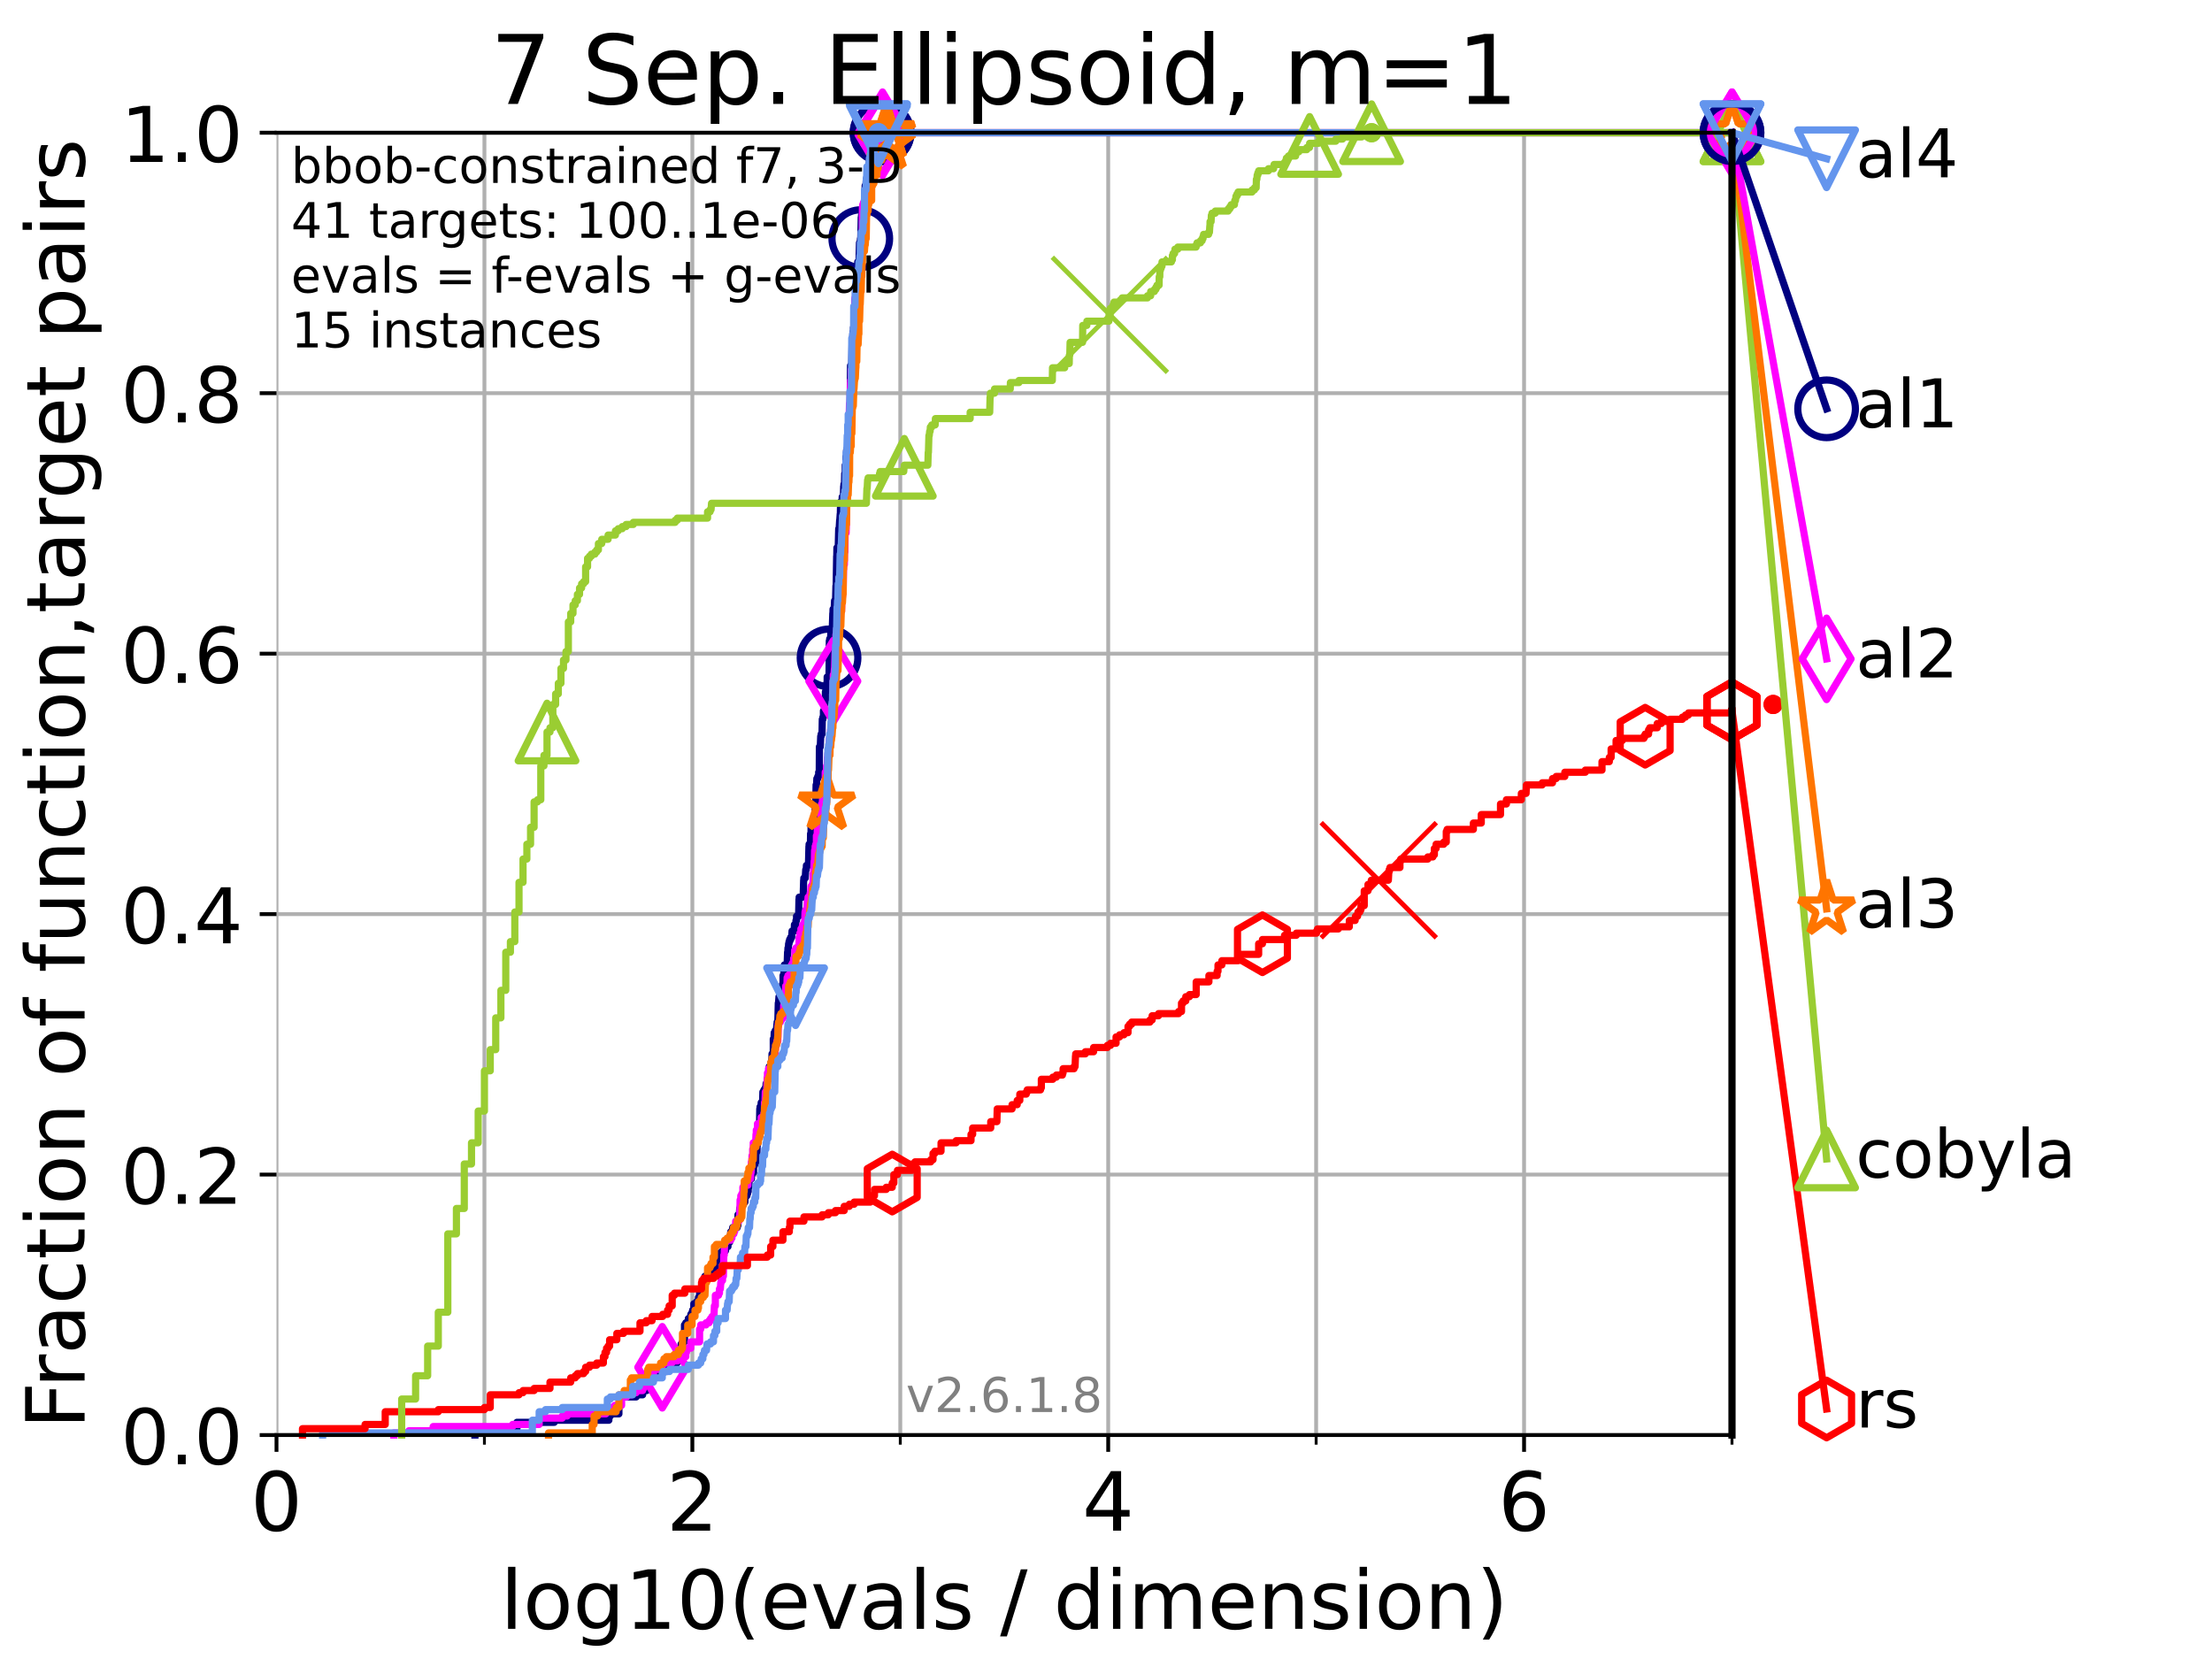 <?xml version="1.0" encoding="utf-8" standalone="no"?>
<!DOCTYPE svg PUBLIC "-//W3C//DTD SVG 1.1//EN"
  "http://www.w3.org/Graphics/SVG/1.1/DTD/svg11.dtd">
<!-- Created with matplotlib (https://matplotlib.org/) -->
<svg height="345.6pt" version="1.1" viewBox="0 0 460.8 345.6" width="460.8pt" xmlns="http://www.w3.org/2000/svg" xmlns:xlink="http://www.w3.org/1999/xlink">
 <defs>
  <style type="text/css">*{stroke-linecap:butt;stroke-linejoin:round;}</style>
 </defs>
 <g id="figure_1">
  <g id="patch_1">
   <path d="M 0 345.6 
L 460.8 345.6 
L 460.8 0 
L 0 0 
z
" style="fill:#ffffff;"/>
  </g>
  <g id="axes_1">
   <g id="patch_2">
    <path d="M 57.6 298.944 
L 360.806 298.944 
L 360.806 27.648 
L 57.6 27.648 
z
" style="fill:#ffffff;"/>
   </g>
   <g id="matplotlib.axis_1">
    <g id="xtick_1">
     <g id="line2d_1">
      <path clip-path="url(#p4c225d1c22)" d="M 57.6 298.944 
L 57.6 27.648 
" style="fill:none;stroke:#b0b0b0;stroke-linecap:square;stroke-width:0.8;"/>
     </g>
     <g id="line2d_2">
      <defs>
       <path d="M 0 0 
L 0 3.5 
" id="mec780bc2be" style="stroke:#000000;stroke-width:0.8;"/>
      </defs>
      <g>
       <use style="stroke:#000000;stroke-width:0.8;" x="57.6" xlink:href="#mec780bc2be" y="298.944"/>
      </g>
     </g>
     <g id="text_1">
      <!-- 0 -->
      <g transform="translate(52.192 318.861)scale(0.17 -0.17)">
       <defs>
        <path d="M 31.781 66.406 
Q 24.172 66.406 20.328 58.906 
Q 16.5 51.422 16.5 36.375 
Q 16.5 21.391 20.328 13.891 
Q 24.172 6.391 31.781 6.391 
Q 39.453 6.391 43.281 13.891 
Q 47.125 21.391 47.125 36.375 
Q 47.125 51.422 43.281 58.906 
Q 39.453 66.406 31.781 66.406 
z
M 31.781 74.219 
Q 44.047 74.219 50.516 64.516 
Q 56.984 54.828 56.984 36.375 
Q 56.984 17.969 50.516 8.266 
Q 44.047 -1.422 31.781 -1.422 
Q 19.531 -1.422 13.062 8.266 
Q 6.594 17.969 6.594 36.375 
Q 6.594 54.828 13.062 64.516 
Q 19.531 74.219 31.781 74.219 
z
" id="DejaVuSans-48"/>
       </defs>
       <use xlink:href="#DejaVuSans-48"/>
      </g>
     </g>
    </g>
    <g id="xtick_2">
     <g id="line2d_3">
      <path clip-path="url(#p4c225d1c22)" d="M 144.23 298.944 
L 144.23 27.648 
" style="fill:none;stroke:#b0b0b0;stroke-linecap:square;stroke-width:0.8;"/>
     </g>
     <g id="line2d_4">
      <g>
       <use style="stroke:#000000;stroke-width:0.8;" x="144.23" xlink:href="#mec780bc2be" y="298.944"/>
      </g>
     </g>
     <g id="text_2">
      <!-- 2 -->
      <g transform="translate(138.822 318.861)scale(0.17 -0.17)">
       <defs>
        <path d="M 19.188 8.297 
L 53.609 8.297 
L 53.609 0 
L 7.328 0 
L 7.328 8.297 
Q 12.938 14.109 22.625 23.891 
Q 32.328 33.688 34.812 36.531 
Q 39.547 41.844 41.422 45.531 
Q 43.312 49.219 43.312 52.781 
Q 43.312 58.594 39.234 62.25 
Q 35.156 65.922 28.609 65.922 
Q 23.969 65.922 18.812 64.312 
Q 13.672 62.703 7.812 59.422 
L 7.812 69.391 
Q 13.766 71.781 18.938 73 
Q 24.125 74.219 28.422 74.219 
Q 39.75 74.219 46.484 68.547 
Q 53.219 62.891 53.219 53.422 
Q 53.219 48.922 51.531 44.891 
Q 49.859 40.875 45.406 35.406 
Q 44.188 33.984 37.641 27.219 
Q 31.109 20.453 19.188 8.297 
z
" id="DejaVuSans-50"/>
       </defs>
       <use xlink:href="#DejaVuSans-50"/>
      </g>
     </g>
    </g>
    <g id="xtick_3">
     <g id="line2d_5">
      <path clip-path="url(#p4c225d1c22)" d="M 230.861 298.944 
L 230.861 27.648 
" style="fill:none;stroke:#b0b0b0;stroke-linecap:square;stroke-width:0.8;"/>
     </g>
     <g id="line2d_6">
      <g>
       <use style="stroke:#000000;stroke-width:0.8;" x="230.861" xlink:href="#mec780bc2be" y="298.944"/>
      </g>
     </g>
     <g id="text_3">
      <!-- 4 -->
      <g transform="translate(225.453 318.861)scale(0.17 -0.17)">
       <defs>
        <path d="M 37.797 64.312 
L 12.891 25.391 
L 37.797 25.391 
z
M 35.203 72.906 
L 47.609 72.906 
L 47.609 25.391 
L 58.016 25.391 
L 58.016 17.188 
L 47.609 17.188 
L 47.609 0 
L 37.797 0 
L 37.797 17.188 
L 4.891 17.188 
L 4.891 26.703 
z
" id="DejaVuSans-52"/>
       </defs>
       <use xlink:href="#DejaVuSans-52"/>
      </g>
     </g>
    </g>
    <g id="xtick_4">
     <g id="line2d_7">
      <path clip-path="url(#p4c225d1c22)" d="M 317.491 298.944 
L 317.491 27.648 
" style="fill:none;stroke:#b0b0b0;stroke-linecap:square;stroke-width:0.8;"/>
     </g>
     <g id="line2d_8">
      <g>
       <use style="stroke:#000000;stroke-width:0.8;" x="317.491" xlink:href="#mec780bc2be" y="298.944"/>
      </g>
     </g>
     <g id="text_4">
      <!-- 6 -->
      <g transform="translate(312.083 318.861)scale(0.17 -0.17)">
       <defs>
        <path d="M 33.016 40.375 
Q 26.375 40.375 22.484 35.828 
Q 18.609 31.297 18.609 23.391 
Q 18.609 15.531 22.484 10.953 
Q 26.375 6.391 33.016 6.391 
Q 39.656 6.391 43.531 10.953 
Q 47.406 15.531 47.406 23.391 
Q 47.406 31.297 43.531 35.828 
Q 39.656 40.375 33.016 40.375 
z
M 52.594 71.297 
L 52.594 62.312 
Q 48.875 64.062 45.094 64.984 
Q 41.312 65.922 37.594 65.922 
Q 27.828 65.922 22.672 59.328 
Q 17.531 52.734 16.797 39.406 
Q 19.672 43.656 24.016 45.922 
Q 28.375 48.188 33.594 48.188 
Q 44.578 48.188 50.953 41.516 
Q 57.328 34.859 57.328 23.391 
Q 57.328 12.156 50.688 5.359 
Q 44.047 -1.422 33.016 -1.422 
Q 20.359 -1.422 13.672 8.266 
Q 6.984 17.969 6.984 36.375 
Q 6.984 53.656 15.188 63.938 
Q 23.391 74.219 37.203 74.219 
Q 40.922 74.219 44.703 73.484 
Q 48.484 72.75 52.594 71.297 
z
" id="DejaVuSans-54"/>
       </defs>
       <use xlink:href="#DejaVuSans-54"/>
      </g>
     </g>
    </g>
    <g id="xtick_5">
     <g id="line2d_9">
      <path clip-path="url(#p4c225d1c22)" d="M 100.915 298.944 
L 100.915 27.648 
" style="fill:none;stroke:#b0b0b0;stroke-linecap:square;stroke-width:0.8;"/>
     </g>
     <g id="line2d_10">
      <defs>
       <path d="M 0 0 
L 0 2 
" id="m422376305a" style="stroke:#000000;stroke-width:0.6;"/>
      </defs>
      <g>
       <use style="stroke:#000000;stroke-width:0.6;" x="100.915" xlink:href="#m422376305a" y="298.944"/>
      </g>
     </g>
    </g>
    <g id="xtick_6">
     <g id="line2d_11">
      <path clip-path="url(#p4c225d1c22)" d="M 187.546 298.944 
L 187.546 27.648 
" style="fill:none;stroke:#b0b0b0;stroke-linecap:square;stroke-width:0.8;"/>
     </g>
     <g id="line2d_12">
      <g>
       <use style="stroke:#000000;stroke-width:0.6;" x="187.546" xlink:href="#m422376305a" y="298.944"/>
      </g>
     </g>
    </g>
    <g id="xtick_7">
     <g id="line2d_13">
      <path clip-path="url(#p4c225d1c22)" d="M 274.176 298.944 
L 274.176 27.648 
" style="fill:none;stroke:#b0b0b0;stroke-linecap:square;stroke-width:0.8;"/>
     </g>
     <g id="line2d_14">
      <g>
       <use style="stroke:#000000;stroke-width:0.6;" x="274.176" xlink:href="#m422376305a" y="298.944"/>
      </g>
     </g>
    </g>
    <g id="xtick_8">
     <g id="line2d_15">
      <path clip-path="url(#p4c225d1c22)" d="M 360.806 298.944 
L 360.806 27.648 
" style="fill:none;stroke:#b0b0b0;stroke-linecap:square;stroke-width:0.8;"/>
     </g>
     <g id="line2d_16">
      <g>
       <use style="stroke:#000000;stroke-width:0.6;" x="360.806" xlink:href="#m422376305a" y="298.944"/>
      </g>
     </g>
    </g>
    <g id="text_5">
     <!-- log10(evals / dimension) -->
     <g transform="translate(104.239 339.314)scale(0.17 -0.17)">
      <defs>
       <path d="M 9.422 75.984 
L 18.406 75.984 
L 18.406 0 
L 9.422 0 
z
" id="DejaVuSans-108"/>
       <path d="M 30.609 48.391 
Q 23.391 48.391 19.188 42.75 
Q 14.984 37.109 14.984 27.297 
Q 14.984 17.484 19.156 11.844 
Q 23.344 6.203 30.609 6.203 
Q 37.797 6.203 41.984 11.859 
Q 46.188 17.531 46.188 27.297 
Q 46.188 37.016 41.984 42.703 
Q 37.797 48.391 30.609 48.391 
z
M 30.609 56 
Q 42.328 56 49.016 48.375 
Q 55.719 40.766 55.719 27.297 
Q 55.719 13.875 49.016 6.219 
Q 42.328 -1.422 30.609 -1.422 
Q 18.844 -1.422 12.172 6.219 
Q 5.516 13.875 5.516 27.297 
Q 5.516 40.766 12.172 48.375 
Q 18.844 56 30.609 56 
z
" id="DejaVuSans-111"/>
       <path d="M 45.406 27.984 
Q 45.406 37.75 41.375 43.109 
Q 37.359 48.484 30.078 48.484 
Q 22.859 48.484 18.828 43.109 
Q 14.797 37.75 14.797 27.984 
Q 14.797 18.266 18.828 12.891 
Q 22.859 7.516 30.078 7.516 
Q 37.359 7.516 41.375 12.891 
Q 45.406 18.266 45.406 27.984 
z
M 54.391 6.781 
Q 54.391 -7.172 48.188 -13.984 
Q 42 -20.797 29.203 -20.797 
Q 24.469 -20.797 20.266 -20.094 
Q 16.062 -19.391 12.109 -17.922 
L 12.109 -9.188 
Q 16.062 -11.328 19.922 -12.344 
Q 23.781 -13.375 27.781 -13.375 
Q 36.625 -13.375 41.016 -8.766 
Q 45.406 -4.156 45.406 5.172 
L 45.406 9.625 
Q 42.625 4.781 38.281 2.391 
Q 33.938 0 27.875 0 
Q 17.828 0 11.672 7.656 
Q 5.516 15.328 5.516 27.984 
Q 5.516 40.672 11.672 48.328 
Q 17.828 56 27.875 56 
Q 33.938 56 38.281 53.609 
Q 42.625 51.219 45.406 46.391 
L 45.406 54.688 
L 54.391 54.688 
z
" id="DejaVuSans-103"/>
       <path d="M 12.406 8.297 
L 28.516 8.297 
L 28.516 63.922 
L 10.984 60.406 
L 10.984 69.391 
L 28.422 72.906 
L 38.281 72.906 
L 38.281 8.297 
L 54.391 8.297 
L 54.391 0 
L 12.406 0 
z
" id="DejaVuSans-49"/>
       <path d="M 31 75.875 
Q 24.469 64.656 21.281 53.656 
Q 18.109 42.672 18.109 31.391 
Q 18.109 20.125 21.312 9.062 
Q 24.516 -2 31 -13.188 
L 23.188 -13.188 
Q 15.875 -1.703 12.234 9.375 
Q 8.594 20.453 8.594 31.391 
Q 8.594 42.281 12.203 53.312 
Q 15.828 64.359 23.188 75.875 
z
" id="DejaVuSans-40"/>
       <path d="M 56.203 29.594 
L 56.203 25.203 
L 14.891 25.203 
Q 15.484 15.922 20.484 11.062 
Q 25.484 6.203 34.422 6.203 
Q 39.594 6.203 44.453 7.469 
Q 49.312 8.734 54.109 11.281 
L 54.109 2.781 
Q 49.266 0.734 44.188 -0.344 
Q 39.109 -1.422 33.891 -1.422 
Q 20.797 -1.422 13.156 6.188 
Q 5.516 13.812 5.516 26.812 
Q 5.516 40.234 12.766 48.109 
Q 20.016 56 32.328 56 
Q 43.359 56 49.781 48.891 
Q 56.203 41.797 56.203 29.594 
z
M 47.219 32.234 
Q 47.125 39.594 43.094 43.984 
Q 39.062 48.391 32.422 48.391 
Q 24.906 48.391 20.391 44.141 
Q 15.875 39.891 15.188 32.172 
z
" id="DejaVuSans-101"/>
       <path d="M 2.984 54.688 
L 12.5 54.688 
L 29.594 8.797 
L 46.688 54.688 
L 56.203 54.688 
L 35.688 0 
L 23.484 0 
z
" id="DejaVuSans-118"/>
       <path d="M 34.281 27.484 
Q 23.391 27.484 19.188 25 
Q 14.984 22.516 14.984 16.5 
Q 14.984 11.719 18.141 8.906 
Q 21.297 6.109 26.703 6.109 
Q 34.188 6.109 38.703 11.406 
Q 43.219 16.703 43.219 25.484 
L 43.219 27.484 
z
M 52.203 31.203 
L 52.203 0 
L 43.219 0 
L 43.219 8.297 
Q 40.141 3.328 35.547 0.953 
Q 30.953 -1.422 24.312 -1.422 
Q 15.922 -1.422 10.953 3.297 
Q 6 8.016 6 15.922 
Q 6 25.141 12.172 29.828 
Q 18.359 34.516 30.609 34.516 
L 43.219 34.516 
L 43.219 35.406 
Q 43.219 41.609 39.141 45 
Q 35.062 48.391 27.688 48.391 
Q 23 48.391 18.547 47.266 
Q 14.109 46.141 10.016 43.891 
L 10.016 52.203 
Q 14.938 54.109 19.578 55.047 
Q 24.219 56 28.609 56 
Q 40.484 56 46.344 49.844 
Q 52.203 43.703 52.203 31.203 
z
" id="DejaVuSans-97"/>
       <path d="M 44.281 53.078 
L 44.281 44.578 
Q 40.484 46.531 36.375 47.5 
Q 32.281 48.484 27.875 48.484 
Q 21.188 48.484 17.844 46.438 
Q 14.5 44.391 14.5 40.281 
Q 14.5 37.156 16.891 35.375 
Q 19.281 33.594 26.516 31.984 
L 29.594 31.297 
Q 39.156 29.25 43.188 25.516 
Q 47.219 21.781 47.219 15.094 
Q 47.219 7.469 41.188 3.016 
Q 35.156 -1.422 24.609 -1.422 
Q 20.219 -1.422 15.453 -0.562 
Q 10.688 0.297 5.422 2 
L 5.422 11.281 
Q 10.406 8.688 15.234 7.391 
Q 20.062 6.109 24.812 6.109 
Q 31.156 6.109 34.562 8.281 
Q 37.984 10.453 37.984 14.406 
Q 37.984 18.062 35.516 20.016 
Q 33.062 21.969 24.703 23.781 
L 21.578 24.516 
Q 13.234 26.266 9.516 29.906 
Q 5.812 33.547 5.812 39.891 
Q 5.812 47.609 11.281 51.797 
Q 16.75 56 26.812 56 
Q 31.781 56 36.172 55.266 
Q 40.578 54.547 44.281 53.078 
z
" id="DejaVuSans-115"/>
       <path id="DejaVuSans-32"/>
       <path d="M 25.391 72.906 
L 33.688 72.906 
L 8.297 -9.281 
L 0 -9.281 
z
" id="DejaVuSans-47"/>
       <path d="M 45.406 46.391 
L 45.406 75.984 
L 54.391 75.984 
L 54.391 0 
L 45.406 0 
L 45.406 8.203 
Q 42.578 3.328 38.25 0.953 
Q 33.938 -1.422 27.875 -1.422 
Q 17.969 -1.422 11.734 6.484 
Q 5.516 14.406 5.516 27.297 
Q 5.516 40.188 11.734 48.094 
Q 17.969 56 27.875 56 
Q 33.938 56 38.25 53.625 
Q 42.578 51.266 45.406 46.391 
z
M 14.797 27.297 
Q 14.797 17.391 18.875 11.75 
Q 22.953 6.109 30.078 6.109 
Q 37.203 6.109 41.297 11.75 
Q 45.406 17.391 45.406 27.297 
Q 45.406 37.203 41.297 42.844 
Q 37.203 48.484 30.078 48.484 
Q 22.953 48.484 18.875 42.844 
Q 14.797 37.203 14.797 27.297 
z
" id="DejaVuSans-100"/>
       <path d="M 9.422 54.688 
L 18.406 54.688 
L 18.406 0 
L 9.422 0 
z
M 9.422 75.984 
L 18.406 75.984 
L 18.406 64.594 
L 9.422 64.594 
z
" id="DejaVuSans-105"/>
       <path d="M 52 44.188 
Q 55.375 50.25 60.062 53.125 
Q 64.75 56 71.094 56 
Q 79.641 56 84.281 50.016 
Q 88.922 44.047 88.922 33.016 
L 88.922 0 
L 79.891 0 
L 79.891 32.719 
Q 79.891 40.578 77.094 44.375 
Q 74.312 48.188 68.609 48.188 
Q 61.625 48.188 57.562 43.547 
Q 53.516 38.922 53.516 30.906 
L 53.516 0 
L 44.484 0 
L 44.484 32.719 
Q 44.484 40.625 41.703 44.406 
Q 38.922 48.188 33.109 48.188 
Q 26.219 48.188 22.156 43.531 
Q 18.109 38.875 18.109 30.906 
L 18.109 0 
L 9.078 0 
L 9.078 54.688 
L 18.109 54.688 
L 18.109 46.188 
Q 21.188 51.219 25.484 53.609 
Q 29.781 56 35.688 56 
Q 41.656 56 45.828 52.969 
Q 50 49.953 52 44.188 
z
" id="DejaVuSans-109"/>
       <path d="M 54.891 33.016 
L 54.891 0 
L 45.906 0 
L 45.906 32.719 
Q 45.906 40.484 42.875 44.328 
Q 39.844 48.188 33.797 48.188 
Q 26.516 48.188 22.312 43.547 
Q 18.109 38.922 18.109 30.906 
L 18.109 0 
L 9.078 0 
L 9.078 54.688 
L 18.109 54.688 
L 18.109 46.188 
Q 21.344 51.125 25.703 53.562 
Q 30.078 56 35.797 56 
Q 45.219 56 50.047 50.172 
Q 54.891 44.344 54.891 33.016 
z
" id="DejaVuSans-110"/>
       <path d="M 8.016 75.875 
L 15.828 75.875 
Q 23.141 64.359 26.781 53.312 
Q 30.422 42.281 30.422 31.391 
Q 30.422 20.453 26.781 9.375 
Q 23.141 -1.703 15.828 -13.188 
L 8.016 -13.188 
Q 14.5 -2 17.703 9.062 
Q 20.906 20.125 20.906 31.391 
Q 20.906 42.672 17.703 53.656 
Q 14.5 64.656 8.016 75.875 
z
" id="DejaVuSans-41"/>
      </defs>
      <use xlink:href="#DejaVuSans-108"/>
      <use x="27.783" xlink:href="#DejaVuSans-111"/>
      <use x="88.965" xlink:href="#DejaVuSans-103"/>
      <use x="152.441" xlink:href="#DejaVuSans-49"/>
      <use x="216.064" xlink:href="#DejaVuSans-48"/>
      <use x="279.688" xlink:href="#DejaVuSans-40"/>
      <use x="318.701" xlink:href="#DejaVuSans-101"/>
      <use x="380.225" xlink:href="#DejaVuSans-118"/>
      <use x="439.404" xlink:href="#DejaVuSans-97"/>
      <use x="500.684" xlink:href="#DejaVuSans-108"/>
      <use x="528.467" xlink:href="#DejaVuSans-115"/>
      <use x="580.566" xlink:href="#DejaVuSans-32"/>
      <use x="612.354" xlink:href="#DejaVuSans-47"/>
      <use x="646.045" xlink:href="#DejaVuSans-32"/>
      <use x="677.832" xlink:href="#DejaVuSans-100"/>
      <use x="741.309" xlink:href="#DejaVuSans-105"/>
      <use x="769.092" xlink:href="#DejaVuSans-109"/>
      <use x="866.504" xlink:href="#DejaVuSans-101"/>
      <use x="928.027" xlink:href="#DejaVuSans-110"/>
      <use x="991.406" xlink:href="#DejaVuSans-115"/>
      <use x="1043.506" xlink:href="#DejaVuSans-105"/>
      <use x="1071.289" xlink:href="#DejaVuSans-111"/>
      <use x="1132.471" xlink:href="#DejaVuSans-110"/>
      <use x="1195.85" xlink:href="#DejaVuSans-41"/>
     </g>
    </g>
   </g>
   <g id="matplotlib.axis_2">
    <g id="ytick_1">
     <g id="line2d_17">
      <path clip-path="url(#p4c225d1c22)" d="M 57.6 298.944 
L 360.806 298.944 
" style="fill:none;stroke:#b0b0b0;stroke-linecap:square;stroke-width:0.8;"/>
     </g>
     <g id="line2d_18">
      <defs>
       <path d="M 0 0 
L -3.5 0 
" id="m3d74e2418c" style="stroke:#000000;stroke-width:0.8;"/>
      </defs>
      <g>
       <use style="stroke:#000000;stroke-width:0.8;" x="57.6" xlink:href="#m3d74e2418c" y="298.944"/>
      </g>
     </g>
     <g id="text_6">
      <!-- 0.0 -->
      <g transform="translate(25.155 305.023)scale(0.16 -0.16)">
       <defs>
        <path d="M 10.688 12.406 
L 21 12.406 
L 21 0 
L 10.688 0 
z
" id="DejaVuSans-46"/>
       </defs>
       <use xlink:href="#DejaVuSans-48"/>
       <use x="63.623" xlink:href="#DejaVuSans-46"/>
       <use x="95.41" xlink:href="#DejaVuSans-48"/>
      </g>
     </g>
    </g>
    <g id="ytick_2">
     <g id="line2d_19">
      <path clip-path="url(#p4c225d1c22)" d="M 57.6 244.685 
L 360.806 244.685 
" style="fill:none;stroke:#b0b0b0;stroke-linecap:square;stroke-width:0.8;"/>
     </g>
     <g id="line2d_20">
      <g>
       <use style="stroke:#000000;stroke-width:0.8;" x="57.6" xlink:href="#m3d74e2418c" y="244.685"/>
      </g>
     </g>
     <g id="text_7">
      <!-- 0.2 -->
      <g transform="translate(25.155 250.764)scale(0.16 -0.16)">
       <use xlink:href="#DejaVuSans-48"/>
       <use x="63.623" xlink:href="#DejaVuSans-46"/>
       <use x="95.41" xlink:href="#DejaVuSans-50"/>
      </g>
     </g>
    </g>
    <g id="ytick_3">
     <g id="line2d_21">
      <path clip-path="url(#p4c225d1c22)" d="M 57.6 190.426 
L 360.806 190.426 
" style="fill:none;stroke:#b0b0b0;stroke-linecap:square;stroke-width:0.8;"/>
     </g>
     <g id="line2d_22">
      <g>
       <use style="stroke:#000000;stroke-width:0.8;" x="57.6" xlink:href="#m3d74e2418c" y="190.426"/>
      </g>
     </g>
     <g id="text_8">
      <!-- 0.4 -->
      <g transform="translate(25.155 196.504)scale(0.16 -0.16)">
       <use xlink:href="#DejaVuSans-48"/>
       <use x="63.623" xlink:href="#DejaVuSans-46"/>
       <use x="95.41" xlink:href="#DejaVuSans-52"/>
      </g>
     </g>
    </g>
    <g id="ytick_4">
     <g id="line2d_23">
      <path clip-path="url(#p4c225d1c22)" d="M 57.6 136.166 
L 360.806 136.166 
" style="fill:none;stroke:#b0b0b0;stroke-linecap:square;stroke-width:0.8;"/>
     </g>
     <g id="line2d_24">
      <g>
       <use style="stroke:#000000;stroke-width:0.8;" x="57.6" xlink:href="#m3d74e2418c" y="136.166"/>
      </g>
     </g>
     <g id="text_9">
      <!-- 0.6 -->
      <g transform="translate(25.155 142.245)scale(0.16 -0.16)">
       <use xlink:href="#DejaVuSans-48"/>
       <use x="63.623" xlink:href="#DejaVuSans-46"/>
       <use x="95.41" xlink:href="#DejaVuSans-54"/>
      </g>
     </g>
    </g>
    <g id="ytick_5">
     <g id="line2d_25">
      <path clip-path="url(#p4c225d1c22)" d="M 57.6 81.907 
L 360.806 81.907 
" style="fill:none;stroke:#b0b0b0;stroke-linecap:square;stroke-width:0.8;"/>
     </g>
     <g id="line2d_26">
      <g>
       <use style="stroke:#000000;stroke-width:0.8;" x="57.6" xlink:href="#m3d74e2418c" y="81.907"/>
      </g>
     </g>
     <g id="text_10">
      <!-- 0.8 -->
      <g transform="translate(25.155 87.986)scale(0.16 -0.16)">
       <defs>
        <path d="M 31.781 34.625 
Q 24.75 34.625 20.719 30.859 
Q 16.703 27.094 16.703 20.516 
Q 16.703 13.922 20.719 10.156 
Q 24.75 6.391 31.781 6.391 
Q 38.812 6.391 42.859 10.172 
Q 46.922 13.969 46.922 20.516 
Q 46.922 27.094 42.891 30.859 
Q 38.875 34.625 31.781 34.625 
z
M 21.922 38.812 
Q 15.578 40.375 12.031 44.719 
Q 8.5 49.078 8.5 55.328 
Q 8.5 64.062 14.719 69.141 
Q 20.953 74.219 31.781 74.219 
Q 42.672 74.219 48.875 69.141 
Q 55.078 64.062 55.078 55.328 
Q 55.078 49.078 51.531 44.719 
Q 48 40.375 41.703 38.812 
Q 48.828 37.156 52.797 32.312 
Q 56.781 27.484 56.781 20.516 
Q 56.781 9.906 50.312 4.234 
Q 43.844 -1.422 31.781 -1.422 
Q 19.734 -1.422 13.25 4.234 
Q 6.781 9.906 6.781 20.516 
Q 6.781 27.484 10.781 32.312 
Q 14.797 37.156 21.922 38.812 
z
M 18.312 54.391 
Q 18.312 48.734 21.844 45.562 
Q 25.391 42.391 31.781 42.391 
Q 38.141 42.391 41.719 45.562 
Q 45.312 48.734 45.312 54.391 
Q 45.312 60.062 41.719 63.234 
Q 38.141 66.406 31.781 66.406 
Q 25.391 66.406 21.844 63.234 
Q 18.312 60.062 18.312 54.391 
z
" id="DejaVuSans-56"/>
       </defs>
       <use xlink:href="#DejaVuSans-48"/>
       <use x="63.623" xlink:href="#DejaVuSans-46"/>
       <use x="95.41" xlink:href="#DejaVuSans-56"/>
      </g>
     </g>
    </g>
    <g id="ytick_6">
     <g id="line2d_27">
      <path clip-path="url(#p4c225d1c22)" d="M 57.6 27.648 
L 360.806 27.648 
" style="fill:none;stroke:#b0b0b0;stroke-linecap:square;stroke-width:0.8;"/>
     </g>
     <g id="line2d_28">
      <g>
       <use style="stroke:#000000;stroke-width:0.8;" x="57.6" xlink:href="#m3d74e2418c" y="27.648"/>
      </g>
     </g>
     <g id="text_11">
      <!-- 1.0 -->
      <g transform="translate(25.155 33.727)scale(0.16 -0.16)">
       <use xlink:href="#DejaVuSans-49"/>
       <use x="63.623" xlink:href="#DejaVuSans-46"/>
       <use x="95.41" xlink:href="#DejaVuSans-48"/>
      </g>
     </g>
    </g>
    <g id="text_12">
     <!-- Fraction of function,target pairs -->
     <g transform="translate(17.62 297.681)rotate(-90)scale(0.17 -0.17)">
      <defs>
       <path d="M 9.812 72.906 
L 51.703 72.906 
L 51.703 64.594 
L 19.672 64.594 
L 19.672 43.109 
L 48.578 43.109 
L 48.578 34.812 
L 19.672 34.812 
L 19.672 0 
L 9.812 0 
z
" id="DejaVuSans-70"/>
       <path d="M 41.109 46.297 
Q 39.594 47.172 37.812 47.578 
Q 36.031 48 33.891 48 
Q 26.266 48 22.188 43.047 
Q 18.109 38.094 18.109 28.812 
L 18.109 0 
L 9.078 0 
L 9.078 54.688 
L 18.109 54.688 
L 18.109 46.188 
Q 20.953 51.172 25.484 53.578 
Q 30.031 56 36.531 56 
Q 37.453 56 38.578 55.875 
Q 39.703 55.766 41.062 55.516 
z
" id="DejaVuSans-114"/>
       <path d="M 48.781 52.594 
L 48.781 44.188 
Q 44.969 46.297 41.141 47.344 
Q 37.312 48.391 33.406 48.391 
Q 24.656 48.391 19.812 42.844 
Q 14.984 37.312 14.984 27.297 
Q 14.984 17.281 19.812 11.734 
Q 24.656 6.203 33.406 6.203 
Q 37.312 6.203 41.141 7.25 
Q 44.969 8.297 48.781 10.406 
L 48.781 2.094 
Q 45.016 0.344 40.984 -0.531 
Q 36.969 -1.422 32.422 -1.422 
Q 20.062 -1.422 12.781 6.344 
Q 5.516 14.109 5.516 27.297 
Q 5.516 40.672 12.859 48.328 
Q 20.219 56 33.016 56 
Q 37.156 56 41.109 55.141 
Q 45.062 54.297 48.781 52.594 
z
" id="DejaVuSans-99"/>
       <path d="M 18.312 70.219 
L 18.312 54.688 
L 36.812 54.688 
L 36.812 47.703 
L 18.312 47.703 
L 18.312 18.016 
Q 18.312 11.328 20.141 9.422 
Q 21.969 7.516 27.594 7.516 
L 36.812 7.516 
L 36.812 0 
L 27.594 0 
Q 17.188 0 13.234 3.875 
Q 9.281 7.766 9.281 18.016 
L 9.281 47.703 
L 2.688 47.703 
L 2.688 54.688 
L 9.281 54.688 
L 9.281 70.219 
z
" id="DejaVuSans-116"/>
       <path d="M 37.109 75.984 
L 37.109 68.5 
L 28.516 68.5 
Q 23.688 68.5 21.797 66.547 
Q 19.922 64.594 19.922 59.516 
L 19.922 54.688 
L 34.719 54.688 
L 34.719 47.703 
L 19.922 47.703 
L 19.922 0 
L 10.891 0 
L 10.891 47.703 
L 2.297 47.703 
L 2.297 54.688 
L 10.891 54.688 
L 10.891 58.5 
Q 10.891 67.625 15.141 71.797 
Q 19.391 75.984 28.609 75.984 
z
" id="DejaVuSans-102"/>
       <path d="M 8.5 21.578 
L 8.5 54.688 
L 17.484 54.688 
L 17.484 21.922 
Q 17.484 14.156 20.5 10.266 
Q 23.531 6.391 29.594 6.391 
Q 36.859 6.391 41.078 11.031 
Q 45.312 15.672 45.312 23.688 
L 45.312 54.688 
L 54.297 54.688 
L 54.297 0 
L 45.312 0 
L 45.312 8.406 
Q 42.047 3.422 37.719 1 
Q 33.406 -1.422 27.688 -1.422 
Q 18.266 -1.422 13.375 4.438 
Q 8.5 10.297 8.5 21.578 
z
M 31.109 56 
z
" id="DejaVuSans-117"/>
       <path d="M 11.719 12.406 
L 22.016 12.406 
L 22.016 4 
L 14.016 -11.625 
L 7.719 -11.625 
L 11.719 4 
z
" id="DejaVuSans-44"/>
       <path d="M 18.109 8.203 
L 18.109 -20.797 
L 9.078 -20.797 
L 9.078 54.688 
L 18.109 54.688 
L 18.109 46.391 
Q 20.953 51.266 25.266 53.625 
Q 29.594 56 35.594 56 
Q 45.562 56 51.781 48.094 
Q 58.016 40.188 58.016 27.297 
Q 58.016 14.406 51.781 6.484 
Q 45.562 -1.422 35.594 -1.422 
Q 29.594 -1.422 25.266 0.953 
Q 20.953 3.328 18.109 8.203 
z
M 48.688 27.297 
Q 48.688 37.203 44.609 42.844 
Q 40.531 48.484 33.406 48.484 
Q 26.266 48.484 22.188 42.844 
Q 18.109 37.203 18.109 27.297 
Q 18.109 17.391 22.188 11.75 
Q 26.266 6.109 33.406 6.109 
Q 40.531 6.109 44.609 11.75 
Q 48.688 17.391 48.688 27.297 
z
" id="DejaVuSans-112"/>
      </defs>
      <use xlink:href="#DejaVuSans-70"/>
      <use x="50.27" xlink:href="#DejaVuSans-114"/>
      <use x="91.383" xlink:href="#DejaVuSans-97"/>
      <use x="152.662" xlink:href="#DejaVuSans-99"/>
      <use x="207.643" xlink:href="#DejaVuSans-116"/>
      <use x="246.852" xlink:href="#DejaVuSans-105"/>
      <use x="274.635" xlink:href="#DejaVuSans-111"/>
      <use x="335.816" xlink:href="#DejaVuSans-110"/>
      <use x="399.195" xlink:href="#DejaVuSans-32"/>
      <use x="430.982" xlink:href="#DejaVuSans-111"/>
      <use x="492.164" xlink:href="#DejaVuSans-102"/>
      <use x="527.369" xlink:href="#DejaVuSans-32"/>
      <use x="559.156" xlink:href="#DejaVuSans-102"/>
      <use x="594.361" xlink:href="#DejaVuSans-117"/>
      <use x="657.74" xlink:href="#DejaVuSans-110"/>
      <use x="721.119" xlink:href="#DejaVuSans-99"/>
      <use x="776.1" xlink:href="#DejaVuSans-116"/>
      <use x="815.309" xlink:href="#DejaVuSans-105"/>
      <use x="843.092" xlink:href="#DejaVuSans-111"/>
      <use x="904.273" xlink:href="#DejaVuSans-110"/>
      <use x="967.652" xlink:href="#DejaVuSans-44"/>
      <use x="999.439" xlink:href="#DejaVuSans-116"/>
      <use x="1038.648" xlink:href="#DejaVuSans-97"/>
      <use x="1099.928" xlink:href="#DejaVuSans-114"/>
      <use x="1139.291" xlink:href="#DejaVuSans-103"/>
      <use x="1202.768" xlink:href="#DejaVuSans-101"/>
      <use x="1264.291" xlink:href="#DejaVuSans-116"/>
      <use x="1303.5" xlink:href="#DejaVuSans-32"/>
      <use x="1335.287" xlink:href="#DejaVuSans-112"/>
      <use x="1398.764" xlink:href="#DejaVuSans-97"/>
      <use x="1460.043" xlink:href="#DejaVuSans-105"/>
      <use x="1487.826" xlink:href="#DejaVuSans-114"/>
      <use x="1528.939" xlink:href="#DejaVuSans-115"/>
     </g>
    </g>
   </g>
   <g id="line2d_29">
    <defs>
     <path d="M 0 1.5 
C 0.398 1.5 0.779 1.342 1.061 1.061 
C 1.342 0.779 1.5 0.398 1.5 0 
C 1.5 -0.398 1.342 -0.779 1.061 -1.061 
C 0.779 -1.342 0.398 -1.5 0 -1.5 
C -0.398 -1.5 -0.779 -1.342 -1.061 -1.061 
C -1.342 -0.779 -1.5 -0.398 -1.5 0 
C -1.5 0.398 -1.342 0.779 -1.061 1.061 
C -0.779 1.342 -0.398 1.5 0 1.5 
z
" id="mb6e83d04fc" style="stroke:#000080;"/>
    </defs>
    <g>
     <use style="fill:#000080;stroke:#000080;" x="183.759" xlink:href="#mb6e83d04fc" y="27.648"/>
     <use style="fill:#000080;stroke:#000080;" x="183.759" xlink:href="#mb6e83d04fc" y="27.648"/>
    </g>
   </g>
   <g id="line2d_30">
    <path d="M 98.933 298.944 
L 98.933 298.062 
L 101.532 298.062 
L 101.532 297.621 
L 107.687 297.621 
L 107.687 296.297 
L 115.46 296.297 
L 115.46 295.856 
L 126.836 295.856 
L 126.836 294.974 
L 127.15 294.974 
L 127.15 294.533 
L 128.928 294.533 
L 128.928 292.768 
L 129.209 292.768 
L 129.209 291.004 
L 132.523 291.004 
L 132.523 290.562 
L 133.875 290.562 
L 133.875 289.68 
L 134.725 289.68 
L 134.725 286.151 
L 135.933 286.151 
L 135.933 285.71 
L 138.985 285.71 
L 138.985 284.828 
L 139.314 284.828 
L 139.314 284.387 
L 140.421 284.387 
L 140.421 283.946 
L 141.025 283.946 
L 141.025 283.063 
L 141.173 283.063 
L 141.173 281.74 
L 141.754 281.74 
L 141.754 280.858 
L 141.897 280.858 
L 141.897 279.975 
L 142.179 279.975 
L 142.179 279.534 
L 142.594 279.534 
L 142.594 276.005 
L 142.865 276.005 
L 142.865 275.564 
L 143.397 275.564 
L 143.397 274.682 
L 143.914 274.682 
L 143.914 273.799 
L 144.168 273.799 
L 144.168 273.358 
L 144.293 273.358 
L 144.293 272.917 
L 144.541 272.917 
L 144.541 271.594 
L 145.148 271.594 
L 145.148 271.153 
L 145.503 271.153 
L 145.503 270.27 
L 145.736 270.27 
L 145.736 269.388 
L 145.852 269.388 
L 145.852 268.506 
L 146.418 268.506 
L 146.418 268.065 
L 146.53 268.065 
L 146.53 267.624 
L 146.75 267.624 
L 146.86 265.859 
L 147.397 265.859 
L 147.397 265.418 
L 148.226 265.418 
L 148.226 264.977 
L 148.825 264.977 
L 148.825 264.095 
L 149.021 264.095 
L 149.021 262.771 
L 149.31 262.771 
L 149.406 261.448 
L 149.969 261.448 
L 149.969 261.007 
L 150.515 261.007 
L 150.515 260.566 
L 151.133 260.566 
L 151.22 259.683 
L 151.648 259.683 
L 151.648 258.801 
L 151.983 258.801 
L 152.066 257.478 
L 152.23 257.478 
L 152.23 256.595 
L 152.636 256.595 
L 152.636 255.713 
L 153.575 255.713 
L 153.575 255.272 
L 153.727 255.272 
L 153.727 253.066 
L 154.027 253.066 
L 154.101 251.743 
L 154.249 251.743 
L 154.249 251.302 
L 154.614 251.302 
L 154.614 250.861 
L 154.9 250.861 
L 154.9 250.42 
L 155.183 250.42 
L 155.183 249.096 
L 155.599 249.096 
L 155.599 248.655 
L 155.735 248.655 
L 155.735 248.214 
L 155.871 248.214 
L 155.871 247.332 
L 156.005 247.332 
L 156.072 245.567 
L 156.534 245.567 
L 156.534 244.685 
L 156.664 244.685 
L 156.664 244.244 
L 156.985 244.244 
L 156.985 242.92 
L 157.112 242.92 
L 157.112 242.479 
L 157.363 242.479 
L 157.363 242.038 
L 157.488 242.038 
L 157.55 240.715 
L 157.673 240.715 
L 157.734 238.509 
L 157.795 238.509 
L 157.856 237.186 
L 157.917 237.186 
L 157.977 234.98 
L 158.037 234.98 
L 158.037 234.539 
L 158.217 234.539 
L 158.277 231.01 
L 158.336 231.01 
L 158.336 230.569 
L 158.513 230.569 
L 158.572 229.686 
L 158.862 229.686 
L 158.919 227.481 
L 159.148 227.481 
L 159.148 227.04 
L 159.429 227.04 
L 159.429 226.598 
L 159.541 226.598 
L 159.596 225.716 
L 159.817 225.716 
L 159.871 224.834 
L 160.142 224.834 
L 160.25 222.187 
L 160.621 222.187 
L 160.621 221.305 
L 160.778 221.305 
L 160.83 219.54 
L 161.087 219.54 
L 161.087 216.452 
L 161.24 216.452 
L 161.291 215.129 
L 161.492 215.129 
L 161.492 214.688 
L 161.741 214.688 
L 161.84 213.364 
L 161.889 213.364 
L 161.889 212.923 
L 162.035 212.923 
L 162.133 208.953 
L 162.181 208.953 
L 162.277 207.63 
L 162.421 207.63 
L 162.421 207.189 
L 162.705 207.189 
L 162.705 205.865 
L 162.985 205.865 
L 163.031 204.983 
L 163.123 204.983 
L 163.123 203.218 
L 163.26 203.218 
L 163.351 201.895 
L 163.397 201.895 
L 163.397 201.013 
L 163.976 201.013 
L 164.064 198.366 
L 164.107 198.366 
L 164.151 197.484 
L 164.238 197.484 
L 164.281 196.601 
L 164.367 196.601 
L 164.367 196.16 
L 164.496 196.16 
L 164.496 195.719 
L 164.708 195.719 
L 164.708 195.278 
L 164.918 195.278 
L 165.001 193.955 
L 165.453 193.955 
L 165.494 192.631 
L 165.775 192.631 
L 165.815 191.749 
L 165.934 191.749 
L 165.934 190.867 
L 166.364 190.867 
L 166.441 187.338 
L 166.48 187.338 
L 166.48 186.897 
L 167.307 186.897 
L 167.417 183.367 
L 167.453 183.367 
L 167.453 182.926 
L 167.743 182.926 
L 167.85 181.162 
L 167.957 181.162 
L 167.993 180.28 
L 168.414 180.28 
L 168.517 176.309 
L 168.552 176.309 
L 168.552 175.868 
L 168.825 175.868 
L 168.859 173.663 
L 168.96 173.663 
L 168.96 171.898 
L 169.294 171.898 
L 169.294 171.016 
L 169.59 171.016 
L 169.59 170.575 
L 169.816 170.575 
L 169.816 167.046 
L 169.945 167.046 
L 170.009 163.517 
L 170.104 163.517 
L 170.167 162.193 
L 170.356 162.193 
L 170.356 161.752 
L 170.542 161.752 
L 170.542 160.87 
L 170.666 160.87 
L 170.697 155.576 
L 170.88 155.576 
L 170.971 153.371 
L 171.062 153.371 
L 171.062 152.929 
L 171.241 152.929 
L 171.301 149.841 
L 171.42 149.841 
L 171.42 149.4 
L 171.538 149.4 
L 171.538 148.077 
L 171.742 148.077 
L 171.829 146.312 
L 171.944 146.312 
L 171.944 144.107 
L 172.059 144.107 
L 172.059 143.666 
L 172.201 143.666 
L 172.201 142.342 
L 172.314 142.342 
L 172.314 141.019 
L 172.705 141.019 
L 172.76 133.52 
L 172.842 133.52 
L 172.842 133.078 
L 173.033 133.078 
L 173.087 131.314 
L 173.249 131.314 
L 173.249 130.873 
L 173.382 130.873 
L 173.489 127.785 
L 173.515 127.785 
L 173.542 126.903 
L 173.778 126.903 
L 173.856 125.138 
L 174.062 125.138 
L 174.139 122.05 
L 174.19 122.05 
L 174.292 115.874 
L 174.317 115.874 
L 174.343 114.11 
L 174.619 114.11 
L 174.718 110.14 
L 174.817 110.14 
L 174.916 108.375 
L 174.94 108.375 
L 175.038 107.052 
L 175.062 107.052 
L 175.087 105.728 
L 175.232 105.728 
L 175.232 104.405 
L 175.448 104.405 
L 175.448 103.523 
L 175.685 103.523 
L 175.756 101.317 
L 175.803 101.317 
L 175.803 100.876 
L 175.919 100.876 
L 175.966 98.67 
L 176.081 98.67 
L 176.081 96.906 
L 176.219 96.906 
L 176.219 95.141 
L 176.356 95.141 
L 176.356 93.818 
L 176.492 93.818 
L 176.492 93.377 
L 176.605 93.377 
L 176.605 92.935 
L 176.717 92.935 
L 176.783 90.73 
L 176.916 90.73 
L 177.004 87.642 
L 177.07 87.642 
L 177.179 76.172 
L 177.417 76.172 
L 177.524 71.32 
L 177.588 71.32 
L 177.694 69.114 
L 177.8 69.114 
L 177.8 68.232 
L 177.968 68.232 
L 178.072 62.497 
L 178.401 62.497 
L 178.421 60.292 
L 178.523 60.292 
L 178.604 56.763 
L 178.644 56.763 
L 178.684 54.557 
L 178.943 54.557 
L 179.042 50.587 
L 179.18 50.587 
L 179.258 49.705 
L 179.316 49.705 
L 179.413 45.293 
L 179.471 45.293 
L 179.471 44.852 
L 179.928 44.852 
L 179.984 43.529 
L 180.133 43.529 
L 180.226 38.676 
L 180.392 38.676 
L 180.465 37.353 
L 181.023 37.353 
L 181.076 33.824 
L 181.496 33.824 
L 181.496 32.942 
L 181.737 32.942 
L 181.737 31.177 
L 182.109 31.177 
L 182.159 30.295 
L 183.072 30.295 
L 183.072 29.854 
L 183.651 29.854 
L 183.759 27.648 
L 360.806 27.648 
L 360.806 27.648 
" style="fill:none;stroke:#000080;stroke-linecap:square;stroke-width:1.5;"/>
   </g>
   <g id="line2d_31">
    <defs>
     <path d="M 0 6 
C 1.591 6 3.117 5.368 4.243 4.243 
C 5.368 3.117 6 1.591 6 0 
C 6 -1.591 5.368 -3.117 4.243 -4.243 
C 3.117 -5.368 1.591 -6 0 -6 
C -1.591 -6 -3.117 -5.368 -4.243 -4.243 
C -5.368 -3.117 -6 -1.591 -6 0 
C -6 1.591 -5.368 3.117 -4.243 4.243 
C -3.117 5.368 -1.591 6 0 6 
z
" id="m8577b32ef7" style="stroke:#000080;stroke-width:1.5;"/>
    </defs>
    <g>
     <use style="fill-opacity:0;stroke:#000080;stroke-width:1.5;" x="172.705" xlink:href="#m8577b32ef7" y="137.049"/>
     <use style="fill-opacity:0;stroke:#000080;stroke-width:1.5;" x="179.316" xlink:href="#m8577b32ef7" y="49.705"/>
     <use style="fill-opacity:0;stroke:#000080;stroke-width:1.5;" x="183.759" xlink:href="#m8577b32ef7" y="27.648"/>
     <use style="fill-opacity:0;stroke:#000080;stroke-width:1.5;" x="183.759" xlink:href="#m8577b32ef7" y="27.648"/>
     <use style="fill-opacity:0;stroke:#000080;stroke-width:1.5;" x="360.806" xlink:href="#m8577b32ef7" y="27.648"/>
    </g>
   </g>
   <g id="line2d_32">
    <path style="fill:none;stroke:#000080;stroke-linecap:square;stroke-width:1.5;"/>
    <g/>
   </g>
   <g id="line2d_33">
    <defs>
     <path d="M 0 1.5 
C 0.398 1.5 0.779 1.342 1.061 1.061 
C 1.342 0.779 1.5 0.398 1.5 0 
C 1.5 -0.398 1.342 -0.779 1.061 -1.061 
C 0.779 -1.342 0.398 -1.5 0 -1.5 
C -0.398 -1.5 -0.779 -1.342 -1.061 -1.061 
C -1.342 -0.779 -1.5 -0.398 -1.5 0 
C -1.5 0.398 -1.342 0.779 -1.061 1.061 
C -0.779 1.342 -0.398 1.5 0 1.5 
z
" id="mabb06d36dc" style="stroke:#ff00ff;"/>
    </defs>
    <g>
     <use style="fill:#ff00ff;stroke:#ff00ff;" x="183.851" xlink:href="#mabb06d36dc" y="27.648"/>
     <use style="fill:#ff00ff;stroke:#ff00ff;" x="183.851" xlink:href="#mabb06d36dc" y="27.648"/>
    </g>
   </g>
   <g id="line2d_34">
    <path d="M 82.042 298.944 
L 82.042 298.503 
L 85.184 298.503 
L 85.184 298.062 
L 90.231 298.062 
L 90.231 297.179 
L 106.791 297.179 
L 106.791 296.738 
L 112.318 296.738 
L 112.318 295.415 
L 117.121 295.415 
L 117.121 294.974 
L 118.152 294.974 
L 118.152 294.533 
L 126.193 294.533 
L 126.193 294.092 
L 126.517 294.092 
L 126.517 293.65 
L 127.15 293.65 
L 127.15 293.209 
L 128.06 293.209 
L 128.06 292.768 
L 129.486 292.768 
L 129.486 291.004 
L 130.553 291.004 
L 130.553 290.562 
L 131.564 290.562 
L 131.564 290.121 
L 132.523 290.121 
L 132.523 289.68 
L 133.875 289.68 
L 133.875 289.239 
L 134.091 289.239 
L 134.091 287.916 
L 135.339 287.916 
L 135.339 287.475 
L 136.127 287.475 
L 136.127 285.269 
L 137.431 285.269 
L 137.431 284.828 
L 137.963 284.828 
L 137.963 283.946 
L 139.954 283.946 
L 139.954 283.504 
L 141.173 283.504 
L 141.173 283.063 
L 141.897 283.063 
L 141.897 282.622 
L 142.865 282.622 
L 142.865 281.74 
L 143 281.74 
L 143 280.858 
L 143.914 280.858 
L 143.914 279.534 
L 145.736 279.534 
L 145.736 276.887 
L 145.966 276.887 
L 145.966 276.005 
L 147.076 276.005 
L 147.076 275.564 
L 147.712 275.564 
L 147.712 275.123 
L 148.022 275.123 
L 148.022 274.682 
L 148.327 274.682 
L 148.327 274.241 
L 148.727 274.241 
L 148.825 272.035 
L 149.021 272.035 
L 149.021 269.829 
L 149.689 269.829 
L 149.689 269.388 
L 149.876 269.388 
L 149.876 268.506 
L 150.061 268.506 
L 150.152 267.183 
L 150.244 267.183 
L 150.244 266.741 
L 150.515 266.741 
L 150.515 265.859 
L 150.694 265.859 
L 150.783 261.448 
L 150.871 261.448 
L 150.959 258.801 
L 151.22 258.801 
L 151.22 258.36 
L 152.23 258.36 
L 152.23 257.919 
L 152.475 257.919 
L 152.475 257.036 
L 152.875 257.036 
L 152.875 256.595 
L 153.033 256.595 
L 153.111 255.713 
L 153.189 255.713 
L 153.267 254.39 
L 153.952 254.39 
L 153.952 253.949 
L 154.101 253.949 
L 154.175 249.978 
L 154.323 249.978 
L 154.323 249.096 
L 154.541 249.096 
L 154.541 248.655 
L 154.758 248.655 
L 154.758 247.332 
L 154.971 247.332 
L 154.971 246.89 
L 155.803 246.89 
L 155.803 245.567 
L 156.338 245.567 
L 156.403 244.244 
L 156.469 244.244 
L 156.534 242.038 
L 156.599 242.038 
L 156.664 240.715 
L 156.793 240.715 
L 156.793 239.391 
L 156.921 239.391 
L 156.921 238.068 
L 157.426 238.068 
L 157.488 236.303 
L 157.55 236.303 
L 157.55 235.421 
L 157.795 235.421 
L 157.795 234.098 
L 158.454 234.098 
L 158.454 233.657 
L 158.572 233.657 
L 158.572 232.774 
L 159.148 232.774 
L 159.148 231.892 
L 159.261 231.892 
L 159.261 229.686 
L 159.373 229.686 
L 159.429 227.481 
L 159.707 227.481 
L 159.817 224.393 
L 159.871 224.393 
L 159.871 223.51 
L 160.089 223.51 
L 160.089 222.628 
L 160.463 222.628 
L 160.568 221.746 
L 161.138 221.746 
L 161.24 220.423 
L 161.392 220.423 
L 161.492 218.658 
L 161.542 218.658 
L 161.642 217.776 
L 161.741 217.776 
L 161.84 216.894 
L 162.035 216.894 
L 162.133 213.364 
L 162.277 213.364 
L 162.277 212.923 
L 162.563 212.923 
L 162.563 212.482 
L 162.799 212.482 
L 162.799 212.041 
L 163.169 212.041 
L 163.26 209.394 
L 163.351 209.394 
L 163.397 208.512 
L 163.487 208.512 
L 163.577 206.747 
L 163.666 206.747 
L 163.666 205.424 
L 163.932 205.424 
L 163.976 203.66 
L 164.151 203.66 
L 164.151 203.218 
L 164.581 203.218 
L 164.581 202.777 
L 164.792 202.777 
L 164.876 201.013 
L 165.126 201.013 
L 165.126 200.572 
L 165.331 200.572 
L 165.331 199.689 
L 165.574 199.689 
L 165.574 197.925 
L 165.815 197.925 
L 165.815 197.484 
L 166.287 197.484 
L 166.287 197.043 
L 166.441 197.043 
L 166.48 195.278 
L 166.633 195.278 
L 166.633 194.396 
L 166.86 194.396 
L 166.86 193.514 
L 167.085 193.514 
L 167.085 193.072 
L 167.233 193.072 
L 167.233 192.631 
L 167.49 192.631 
L 167.49 192.19 
L 167.635 192.19 
L 167.707 189.984 
L 167.85 189.984 
L 167.85 189.543 
L 168.099 189.543 
L 168.169 187.779 
L 168.274 187.779 
L 168.344 186.897 
L 168.689 186.897 
L 168.791 186.014 
L 168.859 186.014 
L 168.927 184.691 
L 169.195 184.691 
L 169.195 184.25 
L 169.36 184.25 
L 169.393 182.044 
L 169.492 182.044 
L 169.59 179.397 
L 169.655 179.397 
L 169.687 177.192 
L 169.784 177.192 
L 169.816 176.309 
L 169.945 176.309 
L 169.945 175.868 
L 170.072 175.868 
L 170.072 174.104 
L 170.23 174.104 
L 170.293 171.898 
L 170.48 171.898 
L 170.48 171.457 
L 170.85 171.457 
L 170.941 170.575 
L 170.971 170.575 
L 171.062 168.81 
L 171.092 168.81 
L 171.152 167.487 
L 171.301 167.487 
L 171.39 165.722 
L 171.449 165.722 
L 171.449 165.281 
L 171.655 165.281 
L 171.742 164.399 
L 171.8 164.399 
L 171.8 163.517 
L 171.915 163.517 
L 171.915 160.87 
L 172.173 160.87 
L 172.173 159.546 
L 172.286 159.546 
L 172.371 157.782 
L 172.427 157.782 
L 172.483 156.9 
L 172.538 156.9 
L 172.649 156.017 
L 172.705 156.017 
L 172.787 153.812 
L 172.952 153.812 
L 173.033 152.047 
L 173.168 152.047 
L 173.168 151.606 
L 173.302 151.606 
L 173.356 149.841 
L 173.436 149.841 
L 173.542 141.901 
L 173.594 141.901 
L 173.594 140.578 
L 173.725 140.578 
L 173.83 139.254 
L 173.856 139.254 
L 173.959 135.725 
L 174.062 135.725 
L 174.139 132.196 
L 174.241 132.196 
L 174.343 130.873 
L 174.644 130.873 
L 174.718 129.549 
L 175.062 129.549 
L 175.135 127.344 
L 175.304 127.344 
L 175.4 124.256 
L 175.52 124.256 
L 175.52 123.374 
L 175.638 123.374 
L 175.732 118.08 
L 175.756 118.08 
L 175.756 117.639 
L 175.896 117.639 
L 175.919 114.992 
L 176.012 114.992 
L 176.058 111.022 
L 176.265 111.022 
L 176.356 106.169 
L 176.379 106.169 
L 176.47 97.788 
L 176.605 97.788 
L 176.672 94.7 
L 176.739 94.7 
L 176.783 88.083 
L 176.872 88.083 
L 176.96 84.113 
L 177.07 84.113 
L 177.179 79.702 
L 177.201 79.702 
L 177.201 79.26 
L 177.331 79.26 
L 177.331 77.055 
L 177.545 77.055 
L 177.609 72.643 
L 177.715 72.643 
L 177.821 71.32 
L 177.926 71.32 
L 177.988 67.35 
L 178.072 67.35 
L 178.092 62.056 
L 178.237 62.056 
L 178.237 60.733 
L 178.441 60.733 
L 178.441 60.292 
L 178.724 60.292 
L 178.724 58.968 
L 179.003 58.968 
L 179.101 55.88 
L 179.18 55.88 
L 179.18 54.116 
L 179.355 54.116 
L 179.374 50.587 
L 179.605 50.587 
L 179.662 43.088 
L 179.72 43.088 
L 179.72 42.646 
L 179.871 42.646 
L 179.871 42.205 
L 180.04 42.205 
L 180.04 41.764 
L 180.465 41.764 
L 180.465 41.323 
L 180.593 41.323 
L 180.647 40 
L 180.719 40 
L 180.719 39.117 
L 180.952 39.117 
L 181.005 37.794 
L 181.129 37.794 
L 181.217 36.912 
L 181.409 36.912 
L 181.479 33.383 
L 181.6 33.383 
L 181.6 32.942 
L 181.873 32.942 
L 181.941 31.177 
L 182.358 31.177 
L 182.358 29.854 
L 182.767 29.854 
L 182.783 28.971 
L 183.636 28.971 
L 183.713 28.089 
L 183.851 28.089 
L 183.851 27.648 
L 360.806 27.648 
L 360.806 27.648 
" style="fill:none;stroke:#ff00ff;stroke-linecap:square;stroke-width:1.5;"/>
   </g>
   <g id="line2d_35">
    <defs>
     <path d="M -0 8.485 
L 5.091 0 
L 0 -8.485 
L -5.091 -0 
z
" id="mdad2f25237" style="stroke:#ff00ff;stroke-linejoin:miter;stroke-width:1.5;"/>
    </defs>
    <g>
     <use style="fill-opacity:0;stroke:#ff00ff;stroke-linejoin:miter;stroke-width:1.5;" x="137.963" xlink:href="#mdad2f25237" y="284.828"/>
     <use style="fill-opacity:0;stroke:#ff00ff;stroke-linejoin:miter;stroke-width:1.5;" x="173.594" xlink:href="#mdad2f25237" y="141.901"/>
     <use style="fill-opacity:0;stroke:#ff00ff;stroke-linejoin:miter;stroke-width:1.5;" x="183.851" xlink:href="#mdad2f25237" y="28.089"/>
     <use style="fill-opacity:0;stroke:#ff00ff;stroke-linejoin:miter;stroke-width:1.5;" x="183.851" xlink:href="#mdad2f25237" y="27.648"/>
     <use style="fill-opacity:0;stroke:#ff00ff;stroke-linejoin:miter;stroke-width:1.5;" x="360.806" xlink:href="#mdad2f25237" y="27.648"/>
    </g>
   </g>
   <g id="line2d_36">
    <path style="fill:none;stroke:#ff00ff;stroke-linecap:square;stroke-width:1.5;"/>
    <g/>
   </g>
   <g id="line2d_37">
    <defs>
     <path d="M 0 1.5 
C 0.398 1.5 0.779 1.342 1.061 1.061 
C 1.342 0.779 1.5 0.398 1.5 0 
C 1.5 -0.398 1.342 -0.779 1.061 -1.061 
C 0.779 -1.342 0.398 -1.5 0 -1.5 
C -0.398 -1.5 -0.779 -1.342 -1.061 -1.061 
C -1.342 -0.779 -1.5 -0.398 -1.5 0 
C -1.5 0.398 -1.342 0.779 -1.061 1.061 
C -0.779 1.342 -0.398 1.5 0 1.5 
z
" id="m6c6581735b" style="stroke:#ff7500;"/>
    </defs>
    <g>
     <use style="fill:#ff7500;stroke:#ff7500;" x="184.687" xlink:href="#m6c6581735b" y="27.648"/>
     <use style="fill:#ff7500;stroke:#ff7500;" x="184.687" xlink:href="#m6c6581735b" y="27.648"/>
    </g>
   </g>
   <g id="line2d_38">
    <path d="M 114.265 298.944 
L 114.265 298.503 
L 123.375 298.503 
L 123.375 296.738 
L 123.751 296.738 
L 123.751 294.974 
L 124.482 294.974 
L 124.482 294.092 
L 128.354 294.092 
L 128.354 293.209 
L 128.928 293.209 
L 128.928 290.562 
L 130.027 290.562 
L 130.027 289.68 
L 131.316 289.68 
L 131.316 287.475 
L 131.564 287.475 
L 131.564 287.033 
L 134.932 287.033 
L 134.932 285.269 
L 135.136 285.269 
L 135.136 284.828 
L 137.61 284.828 
L 137.61 283.946 
L 138.31 283.946 
L 138.31 283.063 
L 138.819 283.063 
L 138.819 282.622 
L 140.421 282.622 
L 140.421 282.181 
L 141.32 282.181 
L 141.32 281.299 
L 141.897 281.299 
L 141.897 280.858 
L 142.179 280.858 
L 142.179 277.77 
L 143.265 277.77 
L 143.265 276.005 
L 144.168 276.005 
L 144.168 274.241 
L 144.786 274.241 
L 144.786 272.917 
L 145.386 272.917 
L 145.386 272.476 
L 145.503 272.476 
L 145.503 271.153 
L 145.966 271.153 
L 145.966 270.712 
L 146.08 270.712 
L 146.08 270.27 
L 146.53 270.27 
L 146.53 269.829 
L 146.86 269.829 
L 146.968 267.183 
L 147.184 267.183 
L 147.184 266.741 
L 147.397 266.741 
L 147.397 264.095 
L 147.92 264.095 
L 147.92 263.653 
L 148.125 263.653 
L 148.125 263.212 
L 148.528 263.212 
L 148.528 261.889 
L 148.825 261.889 
L 148.825 259.683 
L 149.214 259.683 
L 149.214 259.242 
L 150.959 259.242 
L 150.959 258.36 
L 151.478 258.36 
L 151.478 257.919 
L 152.066 257.919 
L 152.148 257.036 
L 152.475 257.036 
L 152.475 256.595 
L 152.796 256.595 
L 152.796 255.713 
L 153.421 255.713 
L 153.421 255.272 
L 153.575 255.272 
L 153.575 254.39 
L 153.727 254.39 
L 153.727 253.949 
L 154.323 253.949 
L 154.323 253.507 
L 154.541 253.507 
L 154.614 251.302 
L 154.758 251.302 
L 154.758 250.861 
L 154.9 250.861 
L 154.971 248.214 
L 155.042 248.214 
L 155.042 246.008 
L 155.667 246.008 
L 155.667 245.126 
L 155.803 245.126 
L 155.803 244.244 
L 156.005 244.244 
L 156.005 243.361 
L 156.403 243.361 
L 156.403 242.92 
L 156.664 242.92 
L 156.664 241.597 
L 156.921 241.597 
L 156.985 238.95 
L 157.488 238.95 
L 157.488 238.068 
L 157.977 238.068 
L 158.037 237.186 
L 158.158 237.186 
L 158.158 236.744 
L 158.336 236.744 
L 158.395 235.862 
L 158.572 235.862 
L 158.572 235.421 
L 158.746 235.421 
L 158.746 234.98 
L 158.862 234.98 
L 158.862 233.657 
L 159.034 233.657 
L 159.091 232.333 
L 159.204 232.333 
L 159.261 230.569 
L 159.373 230.569 
L 159.429 229.686 
L 159.541 229.686 
L 159.596 228.804 
L 159.707 228.804 
L 159.762 227.04 
L 159.871 227.04 
L 159.98 224.834 
L 160.196 224.834 
L 160.196 224.393 
L 160.357 224.393 
L 160.357 223.952 
L 160.516 223.952 
L 160.568 221.305 
L 160.83 221.305 
L 160.83 220.423 
L 161.291 220.423 
L 161.392 218.658 
L 161.542 218.658 
L 161.542 217.776 
L 161.741 217.776 
L 161.741 217.335 
L 161.889 217.335 
L 161.987 216.011 
L 162.035 216.011 
L 162.084 213.806 
L 162.181 213.806 
L 162.181 212.923 
L 162.373 212.923 
L 162.468 211.6 
L 162.658 211.6 
L 162.658 211.159 
L 163.123 211.159 
L 163.123 210.718 
L 163.622 210.718 
L 163.622 210.277 
L 163.755 210.277 
L 163.844 208.512 
L 163.976 208.512 
L 164.02 207.63 
L 164.238 207.63 
L 164.281 205.424 
L 164.496 205.424 
L 164.496 204.983 
L 164.666 204.983 
L 164.666 204.542 
L 165.249 204.542 
L 165.249 204.101 
L 165.412 204.101 
L 165.453 202.336 
L 165.534 202.336 
L 165.615 201.454 
L 165.695 201.454 
L 165.695 201.013 
L 165.815 201.013 
L 165.815 199.248 
L 166.287 199.248 
L 166.287 198.807 
L 166.48 198.807 
L 166.48 198.366 
L 166.633 198.366 
L 166.709 197.484 
L 167.122 197.484 
L 167.122 197.043 
L 167.453 197.043 
L 167.453 196.601 
L 167.635 196.601 
L 167.635 195.278 
L 167.85 195.278 
L 167.85 194.396 
L 168.028 194.396 
L 168.099 193.072 
L 168.344 193.072 
L 168.448 190.867 
L 168.586 190.867 
L 168.689 189.543 
L 168.757 189.543 
L 168.859 188.22 
L 168.96 188.22 
L 168.96 187.779 
L 169.095 187.779 
L 169.128 186.455 
L 169.228 186.455 
L 169.294 185.132 
L 169.492 185.132 
L 169.492 184.691 
L 169.622 184.691 
L 169.622 184.25 
L 169.752 184.25 
L 169.849 182.926 
L 169.881 182.926 
L 169.881 181.603 
L 170.04 181.603 
L 170.104 180.28 
L 170.324 180.28 
L 170.418 178.956 
L 170.449 178.956 
L 170.48 178.074 
L 170.604 178.074 
L 170.604 177.633 
L 170.727 177.633 
L 170.727 177.192 
L 170.85 177.192 
L 170.85 176.751 
L 171.031 176.751 
L 171.031 176.309 
L 171.271 176.309 
L 171.301 174.545 
L 171.508 174.545 
L 171.596 171.457 
L 171.655 171.457 
L 171.684 170.575 
L 171.771 170.575 
L 171.771 170.134 
L 171.915 170.134 
L 172.002 169.251 
L 172.03 169.251 
L 172.116 167.487 
L 172.23 167.487 
L 172.314 164.84 
L 172.371 164.84 
L 172.371 163.517 
L 172.483 163.517 
L 172.538 160.429 
L 172.594 160.429 
L 172.705 157.341 
L 172.897 157.341 
L 172.924 155.576 
L 173.06 155.576 
L 173.141 154.253 
L 173.195 154.253 
L 173.302 153.371 
L 173.329 153.371 
L 173.436 151.606 
L 173.515 151.606 
L 173.568 149.4 
L 173.752 149.4 
L 173.856 147.195 
L 173.908 147.195 
L 173.908 145.871 
L 174.088 145.871 
L 174.165 141.46 
L 174.241 141.46 
L 174.343 139.695 
L 174.569 139.695 
L 174.669 136.166 
L 174.694 136.166 
L 174.694 133.078 
L 174.867 133.078 
L 174.965 130.873 
L 175.014 130.873 
L 175.014 130.432 
L 175.16 130.432 
L 175.256 127.344 
L 175.328 127.344 
L 175.376 125.579 
L 175.496 125.579 
L 175.591 123.815 
L 175.638 123.815 
L 175.685 118.521 
L 175.756 118.521 
L 175.756 116.757 
L 175.896 116.757 
L 175.989 111.022 
L 176.035 111.022 
L 176.035 110.14 
L 176.219 110.14 
L 176.242 109.257 
L 176.334 109.257 
L 176.424 103.964 
L 176.56 103.964 
L 176.582 103.082 
L 176.694 103.082 
L 176.783 100.435 
L 176.85 100.435 
L 176.894 99.111 
L 176.982 99.111 
L 177.004 94.259 
L 177.136 94.259 
L 177.201 92.935 
L 177.331 92.935 
L 177.331 90.289 
L 177.46 90.289 
L 177.545 84.995 
L 177.631 84.995 
L 177.631 84.554 
L 177.758 84.554 
L 177.863 81.025 
L 177.905 81.025 
L 178.009 79.26 
L 178.051 79.26 
L 178.051 78.819 
L 178.175 78.819 
L 178.278 76.614 
L 178.298 76.614 
L 178.319 75.29 
L 178.482 75.29 
L 178.543 71.761 
L 178.764 71.761 
L 178.864 69.556 
L 178.924 69.556 
L 178.924 66.909 
L 179.062 66.909 
L 179.16 63.38 
L 179.199 63.38 
L 179.297 60.733 
L 179.394 60.733 
L 179.471 57.645 
L 179.529 57.645 
L 179.586 54.998 
L 179.643 54.998 
L 179.739 52.351 
L 180.077 52.351 
L 180.17 51.028 
L 180.245 51.028 
L 180.337 49.705 
L 180.447 49.705 
L 180.52 44.852 
L 180.611 44.852 
L 180.611 43.97 
L 180.845 43.97 
L 180.845 42.646 
L 180.97 42.646 
L 180.97 42.205 
L 181.112 42.205 
L 181.112 41.764 
L 181.582 41.764 
L 181.582 38.676 
L 181.788 38.676 
L 181.788 38.235 
L 182.042 38.235 
L 182.125 36.471 
L 182.686 36.471 
L 182.718 35.147 
L 182.928 35.147 
L 182.944 34.265 
L 183.04 34.265 
L 183.056 33.383 
L 183.697 33.383 
L 183.697 32.5 
L 184.392 32.5 
L 184.392 31.177 
L 184.613 31.177 
L 184.687 27.648 
L 360.806 27.648 
L 360.806 27.648 
" style="fill:none;stroke:#ff7500;stroke-linecap:square;stroke-width:1.5;"/>
   </g>
   <g id="line2d_39">
    <defs>
     <path d="M 0 -6 
L -1.347 -1.854 
L -5.706 -1.854 
L -2.18 0.708 
L -3.527 4.854 
L -0 2.292 
L 3.527 4.854 
L 2.18 0.708 
L 5.706 -1.854 
L 1.347 -1.854 
z
" id="m39f49ddd51" style="stroke:#ff7500;stroke-linejoin:bevel;stroke-width:1.5;"/>
    </defs>
    <g>
     <use style="fill-opacity:0;stroke:#ff7500;stroke-linejoin:bevel;stroke-width:1.5;" x="172.23" xlink:href="#m39f49ddd51" y="167.487"/>
     <use style="fill-opacity:0;stroke:#ff7500;stroke-linejoin:bevel;stroke-width:1.5;" x="184.687" xlink:href="#m39f49ddd51" y="29.854"/>
     <use style="fill-opacity:0;stroke:#ff7500;stroke-linejoin:bevel;stroke-width:1.5;" x="184.687" xlink:href="#m39f49ddd51" y="27.648"/>
     <use style="fill-opacity:0;stroke:#ff7500;stroke-linejoin:bevel;stroke-width:1.5;" x="184.687" xlink:href="#m39f49ddd51" y="27.648"/>
     <use style="fill-opacity:0;stroke:#ff7500;stroke-linejoin:bevel;stroke-width:1.5;" x="360.806" xlink:href="#m39f49ddd51" y="27.648"/>
    </g>
   </g>
   <g id="line2d_40">
    <path style="fill:none;stroke:#ff7500;stroke-linecap:square;stroke-width:1.5;"/>
    <g/>
   </g>
   <g id="line2d_41">
    <defs>
     <path d="M 0 1.5 
C 0.398 1.5 0.779 1.342 1.061 1.061 
C 1.342 0.779 1.5 0.398 1.5 0 
C 1.5 -0.398 1.342 -0.779 1.061 -1.061 
C 0.779 -1.342 0.398 -1.5 0 -1.5 
C -0.398 -1.5 -0.779 -1.342 -1.061 -1.061 
C -1.342 -0.779 -1.5 -0.398 -1.5 0 
C -1.5 0.398 -1.342 0.779 -1.061 1.061 
C -0.779 1.342 -0.398 1.5 0 1.5 
z
" id="mb72b849e67" style="stroke:#6495ed;"/>
    </defs>
    <g>
     <use style="fill:#6495ed;stroke:#6495ed;" x="182.992" xlink:href="#mb72b849e67" y="27.648"/>
     <use style="fill:#6495ed;stroke:#6495ed;" x="182.992" xlink:href="#mb72b849e67" y="27.648"/>
    </g>
   </g>
   <g id="line2d_42">
    <path d="M 67.209 298.944 
L 67.209 298.503 
L 110.897 298.503 
L 110.897 295.856 
L 112.318 295.856 
L 112.318 294.092 
L 113.638 294.092 
L 113.638 293.65 
L 117.121 293.65 
L 117.121 293.209 
L 126.517 293.209 
L 126.517 291.445 
L 127.15 291.445 
L 127.15 291.004 
L 128.928 291.004 
L 128.928 290.562 
L 131.808 290.562 
L 131.808 288.798 
L 133.211 288.798 
L 133.211 287.916 
L 136.127 287.916 
L 136.127 287.033 
L 137.963 287.033 
L 137.963 286.151 
L 138.138 286.151 
L 138.138 285.71 
L 139.476 285.71 
L 139.476 285.269 
L 143.397 285.269 
L 143.397 284.387 
L 145.503 284.387 
L 145.503 283.946 
L 145.966 283.946 
L 145.966 283.504 
L 146.08 283.504 
L 146.08 283.063 
L 146.418 283.063 
L 146.418 282.181 
L 146.64 282.181 
L 146.75 281.299 
L 147.184 281.299 
L 147.291 279.975 
L 148.022 279.975 
L 148.022 279.534 
L 148.628 279.534 
L 148.628 278.211 
L 148.923 278.211 
L 148.923 277.329 
L 149.31 277.329 
L 149.31 275.564 
L 149.595 275.564 
L 149.595 274.682 
L 151.133 274.682 
L 151.133 272.917 
L 151.478 272.917 
L 151.563 271.594 
L 151.648 271.594 
L 151.648 271.153 
L 151.9 271.153 
L 151.983 268.947 
L 152.394 268.947 
L 152.394 268.506 
L 152.636 268.506 
L 152.636 268.065 
L 153.033 268.065 
L 153.033 267.624 
L 153.267 267.624 
L 153.344 266.3 
L 153.498 266.3 
L 153.575 264.536 
L 153.802 264.536 
L 153.877 263.653 
L 154.175 263.653 
L 154.249 261.889 
L 154.686 261.889 
L 154.686 261.007 
L 155.113 261.007 
L 155.183 259.683 
L 155.392 259.683 
L 155.461 257.478 
L 155.667 257.478 
L 155.667 257.036 
L 155.803 257.036 
L 155.871 255.713 
L 156.139 255.713 
L 156.205 253.949 
L 156.272 253.949 
L 156.338 252.625 
L 156.469 252.625 
L 156.469 251.743 
L 156.729 251.743 
L 156.729 251.302 
L 156.921 251.302 
L 156.921 250.42 
L 157.238 250.42 
L 157.238 249.537 
L 157.426 249.537 
L 157.488 246.89 
L 157.856 246.89 
L 157.856 246.449 
L 158.336 246.449 
L 158.336 246.008 
L 158.454 246.008 
L 158.454 244.685 
L 158.63 244.685 
L 158.688 242.92 
L 158.862 242.92 
L 158.919 240.715 
L 159.261 240.715 
L 159.317 239.391 
L 159.541 239.391 
L 159.596 238.068 
L 159.707 238.068 
L 159.707 237.186 
L 159.98 237.186 
L 160.089 234.098 
L 160.196 234.098 
L 160.303 231.892 
L 160.41 231.892 
L 160.516 231.01 
L 160.673 231.01 
L 160.673 230.569 
L 160.881 230.569 
L 160.985 227.481 
L 161.392 227.481 
L 161.492 223.069 
L 161.542 223.069 
L 161.592 222.187 
L 162.035 222.187 
L 162.035 220.864 
L 162.468 220.864 
L 162.468 220.423 
L 162.938 220.423 
L 162.938 219.54 
L 163.215 219.54 
L 163.215 219.099 
L 163.351 219.099 
L 163.442 217.776 
L 163.755 217.776 
L 163.8 216.894 
L 163.888 216.894 
L 163.976 214.688 
L 164.064 214.688 
L 164.151 213.364 
L 164.367 213.364 
L 164.367 212.923 
L 164.538 212.923 
L 164.623 211.159 
L 164.666 211.159 
L 164.708 210.277 
L 164.792 210.277 
L 164.792 209.835 
L 164.918 209.835 
L 164.918 209.394 
L 165.29 209.394 
L 165.331 208.512 
L 165.695 208.512 
L 165.775 206.747 
L 165.855 206.747 
L 165.894 205.424 
L 166.131 205.424 
L 166.131 204.983 
L 166.287 204.983 
L 166.287 204.542 
L 166.403 204.542 
L 166.403 203.66 
L 166.633 203.66 
L 166.709 201.895 
L 166.747 201.895 
L 166.747 201.454 
L 167.01 201.454 
L 167.01 201.013 
L 167.49 201.013 
L 167.599 200.13 
L 167.707 200.13 
L 167.707 199.689 
L 167.922 199.689 
L 168.028 198.807 
L 168.064 198.807 
L 168.099 197.484 
L 168.204 197.484 
L 168.309 191.749 
L 168.379 191.749 
L 168.379 191.308 
L 168.586 191.308 
L 168.621 190.426 
L 168.893 190.426 
L 168.96 189.543 
L 169.095 189.543 
L 169.195 187.338 
L 169.261 187.338 
L 169.261 186.897 
L 169.426 186.897 
L 169.426 186.014 
L 169.655 186.014 
L 169.752 185.132 
L 169.881 185.132 
L 169.881 184.691 
L 170.009 184.691 
L 170.104 182.485 
L 170.293 182.485 
L 170.387 181.603 
L 170.418 181.603 
L 170.418 181.162 
L 170.573 181.162 
L 170.573 180.721 
L 170.697 180.721 
L 170.789 177.633 
L 170.819 177.633 
L 170.88 175.868 
L 171.062 175.868 
L 171.122 174.545 
L 171.271 174.545 
L 171.271 174.104 
L 171.449 174.104 
L 171.538 172.339 
L 171.567 172.339 
L 171.655 171.457 
L 171.713 171.457 
L 171.771 170.575 
L 171.858 170.575 
L 171.915 168.369 
L 172.087 168.369 
L 172.173 167.046 
L 172.23 167.046 
L 172.314 163.517 
L 172.342 163.517 
L 172.427 156.9 
L 172.455 156.9 
L 172.455 156.017 
L 172.566 156.017 
L 172.622 155.135 
L 172.732 155.135 
L 172.815 152.929 
L 173.006 152.929 
L 173.114 150.283 
L 173.249 150.283 
L 173.329 146.312 
L 173.436 146.312 
L 173.515 141.901 
L 173.647 141.901 
L 173.647 141.46 
L 173.882 141.46 
L 173.985 139.254 
L 174.011 139.254 
L 174.062 134.402 
L 174.165 134.402 
L 174.241 130.873 
L 174.292 130.873 
L 174.368 126.462 
L 174.418 126.462 
L 174.469 125.138 
L 174.544 125.138 
L 174.619 121.609 
L 174.743 121.609 
L 174.743 120.286 
L 174.916 120.286 
L 175.014 115.433 
L 175.111 115.433 
L 175.16 113.669 
L 175.256 113.669 
L 175.352 111.022 
L 175.376 111.022 
L 175.472 108.375 
L 175.496 108.375 
L 175.496 107.493 
L 175.638 107.493 
L 175.638 107.052 
L 175.756 107.052 
L 175.803 103.082 
L 175.989 103.082 
L 175.989 102.199 
L 176.128 102.199 
L 176.219 96.023 
L 176.265 96.023 
L 176.265 94.259 
L 176.402 94.259 
L 176.492 90.73 
L 176.582 90.73 
L 176.582 88.524 
L 176.694 88.524 
L 176.694 86.319 
L 176.982 86.319 
L 177.07 81.466 
L 177.374 81.466 
L 177.438 70.438 
L 177.567 70.438 
L 177.631 69.556 
L 177.694 69.556 
L 177.8 68.232 
L 177.821 68.232 
L 177.842 63.821 
L 178.113 63.821 
L 178.154 60.292 
L 178.237 60.292 
L 178.278 58.527 
L 178.462 58.527 
L 178.462 57.645 
L 178.583 57.645 
L 178.604 56.322 
L 178.844 56.322 
L 178.943 54.557 
L 179.042 54.557 
L 179.14 53.234 
L 179.199 53.234 
L 179.238 50.587 
L 179.374 50.587 
L 179.394 48.381 
L 179.682 48.381 
L 179.682 47.94 
L 179.795 47.94 
L 179.795 46.176 
L 179.946 46.176 
L 179.984 43.97 
L 180.077 43.97 
L 180.096 39.559 
L 180.392 39.559 
L 180.483 36.912 
L 180.538 36.912 
L 180.593 34.706 
L 181.005 34.706 
L 181.112 32.942 
L 181.217 32.942 
L 181.287 32.059 
L 181.357 32.059 
L 181.392 30.736 
L 181.974 30.736 
L 181.974 30.295 
L 182.192 30.295 
L 182.192 29.854 
L 182.309 29.854 
L 182.309 28.089 
L 182.992 28.089 
L 182.992 27.648 
L 360.806 27.648 
L 360.806 27.648 
" style="fill:none;stroke:#6495ed;stroke-linecap:square;stroke-width:1.5;"/>
   </g>
   <g id="line2d_43">
    <defs>
     <path d="M -0 6 
L 6 -6 
L -6 -6 
z
" id="mb5a18c137f" style="stroke:#6495ed;stroke-linejoin:miter;stroke-width:1.5;"/>
    </defs>
    <g>
     <use style="fill-opacity:0;stroke:#6495ed;stroke-linejoin:miter;stroke-width:1.5;" x="165.735" xlink:href="#mb5a18c137f" y="207.63"/>
     <use style="fill-opacity:0;stroke:#6495ed;stroke-linejoin:miter;stroke-width:1.5;" x="182.992" xlink:href="#mb5a18c137f" y="28.089"/>
     <use style="fill-opacity:0;stroke:#6495ed;stroke-linejoin:miter;stroke-width:1.5;" x="182.992" xlink:href="#mb5a18c137f" y="27.648"/>
     <use style="fill-opacity:0;stroke:#6495ed;stroke-linejoin:miter;stroke-width:1.5;" x="182.992" xlink:href="#mb5a18c137f" y="27.648"/>
     <use style="fill-opacity:0;stroke:#6495ed;stroke-linejoin:miter;stroke-width:1.5;" x="360.806" xlink:href="#mb5a18c137f" y="27.648"/>
    </g>
   </g>
   <g id="line2d_44">
    <path style="fill:none;stroke:#6495ed;stroke-linecap:square;stroke-width:1.5;"/>
    <g/>
   </g>
   <g id="line2d_45">
    <defs>
     <path d="M 0 1.5 
C 0.398 1.5 0.779 1.342 1.061 1.061 
C 1.342 0.779 1.5 0.398 1.5 0 
C 1.5 -0.398 1.342 -0.779 1.061 -1.061 
C 0.779 -1.342 0.398 -1.5 0 -1.5 
C -0.398 -1.5 -0.779 -1.342 -1.061 -1.061 
C -1.342 -0.779 -1.5 -0.398 -1.5 0 
C -1.5 0.398 -1.342 0.779 -1.061 1.061 
C -0.779 1.342 -0.398 1.5 0 1.5 
z
" id="m11cdc43ee3" style="stroke:#ff0000;"/>
    </defs>
    <g>
     <use style="fill:#ff0000;stroke:#ff0000;" x="369.376" xlink:href="#m11cdc43ee3" y="146.754"/>
     <use style="fill:#ff0000;stroke:#ff0000;" x="369.376" xlink:href="#m11cdc43ee3" y="146.754"/>
    </g>
   </g>
   <g id="line2d_46">
    <path d="M 63.012 298.944 
L 63.012 297.621 
L 76.051 297.621 
L 76.051 296.738 
L 80.249 296.738 
L 80.249 294.092 
L 91.306 294.092 
L 91.306 293.65 
L 100.915 293.65 
L 100.915 293.209 
L 102.129 293.209 
L 102.129 290.562 
L 108.12 290.562 
L 108.12 290.121 
L 108.956 290.121 
L 108.956 289.68 
L 111.262 289.68 
L 111.262 289.239 
L 114.571 289.239 
L 114.571 287.916 
L 118.89 287.916 
L 118.89 287.033 
L 119.831 287.033 
L 119.831 286.592 
L 120.284 286.592 
L 120.284 286.151 
L 121.582 286.151 
L 121.582 285.71 
L 121.995 285.71 
L 121.995 284.828 
L 122.796 284.828 
L 122.796 284.387 
L 124.302 284.387 
L 124.302 283.946 
L 125.696 283.946 
L 125.696 282.622 
L 126.029 282.622 
L 126.029 281.74 
L 126.356 281.74 
L 126.356 280.858 
L 126.677 280.858 
L 126.677 280.416 
L 126.994 280.416 
L 126.994 279.093 
L 128.499 279.093 
L 128.499 277.77 
L 129.893 277.77 
L 129.893 277.329 
L 133.323 277.329 
L 133.323 275.564 
L 134.621 275.564 
L 134.621 275.123 
L 135.835 275.123 
L 135.835 274.241 
L 138.051 274.241 
L 138.051 273.799 
L 139.068 273.799 
L 139.068 272.917 
L 139.395 272.917 
L 139.395 272.035 
L 140.033 272.035 
L 140.033 269.829 
L 140.497 269.829 
L 140.497 269.388 
L 142.662 269.388 
L 142.662 268.506 
L 146.137 268.506 
L 146.137 267.183 
L 146.25 267.183 
L 146.25 266.741 
L 146.585 266.741 
L 146.585 266.3 
L 148.677 266.3 
L 148.677 265.859 
L 149.262 265.859 
L 149.262 265.418 
L 149.829 265.418 
L 149.829 264.977 
L 150.47 264.977 
L 150.47 263.653 
L 155.701 263.653 
L 155.701 261.889 
L 159.844 261.889 
L 159.844 261.448 
L 160.542 261.448 
L 160.542 259.683 
L 161.01 259.683 
L 161.01 258.36 
L 163.1 258.36 
L 163.1 256.595 
L 164.431 256.595 
L 164.431 255.713 
L 164.56 255.713 
L 164.56 254.39 
L 167.472 254.39 
L 167.472 253.507 
L 171.256 253.507 
L 171.256 253.066 
L 172.552 253.066 
L 172.552 252.625 
L 174.049 252.625 
L 174.049 252.184 
L 175.861 252.184 
L 175.861 251.302 
L 176.927 251.302 
L 176.927 250.861 
L 177.936 250.861 
L 177.936 250.42 
L 181.296 250.42 
L 181.366 249.096 
L 182.167 249.096 
L 182.167 247.773 
L 184.621 247.773 
L 184.621 247.332 
L 185.868 247.332 
L 185.868 246.449 
L 186.207 246.449 
L 186.207 244.685 
L 186.96 244.685 
L 186.96 243.803 
L 190.021 243.803 
L 190.021 242.479 
L 190.617 242.479 
L 190.617 242.038 
L 193.893 242.038 
L 193.893 241.597 
L 194.362 241.597 
L 194.362 240.273 
L 194.733 240.273 
L 194.733 239.832 
L 196.031 239.832 
L 196.039 238.068 
L 199.179 238.068 
L 199.179 237.627 
L 202.281 237.627 
L 202.281 236.303 
L 202.621 236.303 
L 202.621 234.98 
L 206.387 234.98 
L 206.387 233.657 
L 207.674 233.657 
L 207.738 231.01 
L 210.83 231.01 
L 210.83 230.127 
L 211.901 230.127 
L 211.901 229.245 
L 212.447 229.245 
L 212.447 227.922 
L 213.792 227.922 
L 213.792 227.481 
L 213.99 227.481 
L 213.99 227.04 
L 216.761 227.04 
L 216.761 226.598 
L 216.93 226.598 
L 216.93 224.834 
L 219.32 224.834 
L 219.32 224.393 
L 220.056 224.393 
L 220.056 223.952 
L 221.322 223.952 
L 221.322 223.51 
L 221.457 223.51 
L 221.463 222.628 
L 223.738 222.628 
L 223.738 222.187 
L 223.957 222.187 
L 224.047 219.981 
L 224.088 219.981 
L 224.088 219.54 
L 226.095 219.54 
L 226.095 219.099 
L 227.815 219.099 
L 227.815 218.217 
L 230.681 218.217 
L 230.681 217.776 
L 231.344 217.776 
L 231.344 217.335 
L 232.497 217.335 
L 232.497 216.011 
L 233.23 216.011 
L 233.23 215.57 
L 234.138 215.57 
L 234.138 215.129 
L 234.984 215.129 
L 234.984 213.806 
L 235.308 213.806 
L 235.308 213.364 
L 235.738 213.364 
L 235.738 212.923 
L 239.549 212.923 
L 239.549 212.482 
L 240.014 212.482 
L 240.014 211.6 
L 241.341 211.6 
L 241.341 211.159 
L 245.524 211.159 
L 245.524 210.718 
L 246.13 210.718 
L 246.13 208.953 
L 246.453 208.953 
L 246.453 208.512 
L 247.02 208.512 
L 247.02 207.63 
L 247.783 207.63 
L 247.783 207.189 
L 249.19 207.189 
L 249.19 204.542 
L 251.838 204.542 
L 251.838 203.218 
L 253.552 203.218 
L 253.552 202.336 
L 253.732 202.336 
L 253.732 201.013 
L 254.538 201.013 
L 254.538 200.13 
L 257.94 200.13 
L 257.94 199.248 
L 258.141 199.248 
L 258.141 198.807 
L 262.201 198.807 
L 262.201 196.601 
L 262.991 196.601 
L 262.991 195.719 
L 267.592 195.719 
L 267.592 194.837 
L 270.042 194.837 
L 270.042 194.396 
L 274.26 194.396 
L 274.26 193.955 
L 274.461 193.955 
L 274.461 193.514 
L 278.797 193.514 
L 278.797 193.072 
L 281.089 193.072 
L 281.089 191.749 
L 282.302 191.749 
L 282.364 190.867 
L 282.809 190.867 
L 282.887 189.984 
L 283.286 189.984 
L 283.286 189.543 
L 283.503 189.543 
L 283.528 188.661 
L 284.198 188.661 
L 284.198 185.573 
L 284.976 185.573 
L 284.976 184.25 
L 285.665 184.25 
L 285.665 183.367 
L 289.222 183.367 
L 289.314 181.603 
L 289.396 181.603 
L 289.396 181.162 
L 289.555 181.162 
L 289.555 180.721 
L 291.631 180.721 
L 291.631 179.397 
L 291.799 179.397 
L 291.799 178.956 
L 297.44 178.956 
L 297.44 178.515 
L 298.49 178.515 
L 298.49 178.074 
L 298.806 178.074 
L 298.806 176.751 
L 299.168 176.751 
L 299.168 175.868 
L 300.76 175.868 
L 300.76 175.427 
L 301.285 175.427 
L 301.285 173.221 
L 301.461 173.221 
L 301.461 172.78 
L 306.929 172.78 
L 306.929 171.457 
L 308.575 171.457 
L 308.575 169.692 
L 312.583 169.692 
L 312.583 167.487 
L 313.816 167.487 
L 313.816 166.604 
L 316.925 166.604 
L 316.925 165.281 
L 317.91 165.281 
L 317.983 163.517 
L 321.271 163.517 
L 321.271 163.075 
L 323.418 163.075 
L 323.418 162.193 
L 324.173 162.193 
L 324.173 161.752 
L 325.981 161.752 
L 325.981 160.87 
L 330.25 160.87 
L 330.25 160.429 
L 333.726 160.429 
L 333.726 158.664 
L 335.25 158.664 
L 335.25 157.782 
L 335.628 157.782 
L 335.628 156.017 
L 336.66 156.017 
L 336.66 154.253 
L 337.971 154.253 
L 337.971 153.812 
L 342.457 153.812 
L 342.457 153.371 
L 342.716 153.371 
L 342.716 152.929 
L 343.43 152.929 
L 343.43 152.047 
L 343.675 152.047 
L 343.675 151.606 
L 345.235 151.606 
L 345.235 150.724 
L 346.077 150.724 
L 346.077 150.283 
L 347.852 150.283 
L 347.852 149.841 
L 350.463 149.841 
L 350.463 149.4 
L 351.104 149.4 
L 351.104 148.959 
L 351.724 148.959 
L 351.724 148.518 
L 360.751 148.518 
L 360.751 148.077 
L 360.806 148.077 
" style="fill:none;stroke:#ff0000;stroke-linecap:square;stroke-width:1.5;"/>
   </g>
   <g id="line2d_47">
    <defs>
     <path d="M 0 -6 
L -5.196 -3 
L -5.196 3 
L -0 6 
L 5.196 3 
L 5.196 -3 
z
" id="m25441c810c" style="stroke:#ff0000;stroke-linejoin:miter;stroke-width:1.5;"/>
    </defs>
    <g>
     <use style="fill-opacity:0;stroke:#ff0000;stroke-linejoin:miter;stroke-width:1.5;" x="185.868" xlink:href="#m25441c810c" y="246.449"/>
     <use style="fill-opacity:0;stroke:#ff0000;stroke-linejoin:miter;stroke-width:1.5;" x="262.991" xlink:href="#m25441c810c" y="196.601"/>
     <use style="fill-opacity:0;stroke:#ff0000;stroke-linejoin:miter;stroke-width:1.5;" x="342.716" xlink:href="#m25441c810c" y="153.371"/>
     <use style="fill-opacity:0;stroke:#ff0000;stroke-linejoin:miter;stroke-width:1.5;" x="360.751" xlink:href="#m25441c810c" y="148.077"/>
     <use style="fill-opacity:0;stroke:#ff0000;stroke-linejoin:miter;stroke-width:1.5;" x="360.806" xlink:href="#m25441c810c" y="148.077"/>
    </g>
   </g>
   <g id="line2d_48">
    <path style="fill:none;stroke:#ff0000;stroke-linecap:square;stroke-width:1.5;"/>
    <g/>
   </g>
   <g id="line2d_49">
    <path clip-path="url(#p4c225d1c22)" d="M 287.215 183.367 
" style="fill:none;stroke:#ff0000;stroke-linecap:square;stroke-width:1.5;"/>
    <defs>
     <path d="M -12 12 
L 12 -12 
M -12 -12 
L 12 12 
" id="m0a486357b0" style="stroke:#ff0000;"/>
    </defs>
    <g clip-path="url(#p4c225d1c22)">
     <use style="fill:#ff0000;stroke:#ff0000;" x="287.215" xlink:href="#m0a486357b0" y="183.367"/>
    </g>
   </g>
   <g id="line2d_50">
    <defs>
     <path d="M 0 1.5 
C 0.398 1.5 0.779 1.342 1.061 1.061 
C 1.342 0.779 1.5 0.398 1.5 0 
C 1.5 -0.398 1.342 -0.779 1.061 -1.061 
C 0.779 -1.342 0.398 -1.5 0 -1.5 
C -0.398 -1.5 -0.779 -1.342 -1.061 -1.061 
C -1.342 -0.779 -1.5 -0.398 -1.5 0 
C -1.5 0.398 -1.342 0.779 -1.061 1.061 
C -0.779 1.342 -0.398 1.5 0 1.5 
z
" id="m49f8b34c48" style="stroke:#9acd32;"/>
    </defs>
    <g>
     <use style="fill:#9acd32;stroke:#9acd32;" x="285.731" xlink:href="#m49f8b34c48" y="27.648"/>
     <use style="fill:#9acd32;stroke:#9acd32;" x="285.731" xlink:href="#m49f8b34c48" y="27.648"/>
    </g>
   </g>
   <g id="line2d_51">
    <path d="M 83.678 298.944 
L 83.678 291.445 
L 86.578 291.445 
L 86.578 286.592 
L 89.09 286.592 
L 89.09 280.416 
L 91.306 280.416 
L 91.306 273.358 
L 93.288 273.358 
L 93.288 257.036 
L 95.081 257.036 
L 95.081 251.743 
L 96.718 251.743 
L 96.718 242.479 
L 98.223 242.479 
L 98.223 238.068 
L 99.617 238.068 
L 99.617 231.451 
L 100.915 231.451 
L 100.915 223.069 
L 102.129 223.069 
L 102.129 218.658 
L 103.27 218.658 
L 103.27 212.041 
L 104.345 212.041 
L 104.345 206.306 
L 105.362 206.306 
L 105.362 198.366 
L 106.327 198.366 
L 106.327 196.16 
L 107.245 196.16 
L 107.245 189.984 
L 108.12 189.984 
L 108.12 183.809 
L 108.956 183.809 
L 108.956 178.956 
L 109.757 178.956 
L 109.757 175.868 
L 110.525 175.868 
L 110.525 172.339 
L 111.262 172.339 
L 111.262 167.046 
L 111.972 167.046 
L 111.972 166.604 
L 112.657 166.604 
L 112.657 159.546 
L 113.317 159.546 
L 113.317 157.341 
L 113.954 157.341 
L 113.954 152.488 
L 114.571 152.488 
L 114.571 151.606 
L 115.168 151.606 
L 115.168 146.754 
L 115.747 146.754 
L 115.747 144.548 
L 116.309 144.548 
L 116.309 142.342 
L 116.854 142.342 
L 116.854 139.254 
L 117.384 139.254 
L 117.384 137.49 
L 117.9 137.49 
L 117.9 135.725 
L 118.401 135.725 
L 118.401 129.549 
L 118.89 129.549 
L 118.89 127.785 
L 119.366 127.785 
L 119.366 126.02 
L 119.831 126.02 
L 119.831 125.138 
L 120.284 125.138 
L 120.284 123.815 
L 120.727 123.815 
L 120.727 122.491 
L 121.159 122.491 
L 121.159 121.609 
L 121.582 121.609 
L 121.582 121.168 
L 121.995 121.168 
L 121.995 118.08 
L 122.4 118.08 
L 122.4 116.315 
L 122.796 116.315 
L 122.796 115.874 
L 123.184 115.874 
L 123.184 115.433 
L 123.936 115.433 
L 123.936 114.992 
L 124.302 114.992 
L 124.302 114.551 
L 124.66 114.551 
L 124.66 113.228 
L 125.357 113.228 
L 125.357 112.345 
L 126.677 112.345 
L 126.677 111.463 
L 128.208 111.463 
L 128.208 110.581 
L 128.786 110.581 
L 128.786 110.14 
L 129.623 110.14 
L 129.623 109.698 
L 130.423 109.698 
L 130.423 109.257 
L 131.929 109.257 
L 131.929 108.816 
L 140.65 108.816 
L 140.65 108.375 
L 141.099 108.375 
L 141.099 107.934 
L 147.397 107.934 
L 147.397 106.611 
L 147.92 106.611 
L 147.92 106.169 
L 148.125 106.169 
L 148.226 104.846 
L 180.483 104.846 
L 180.593 101.758 
L 180.647 101.758 
L 180.737 99.994 
L 180.845 99.994 
L 180.845 99.552 
L 183.214 99.552 
L 183.214 98.67 
L 183.34 98.67 
L 183.34 98.229 
L 188.265 98.229 
L 188.338 97.347 
L 188.386 97.347 
L 188.386 96.906 
L 193.288 96.906 
L 193.362 94.259 
L 193.408 94.259 
L 193.509 90.73 
L 193.582 90.73 
L 193.663 89.848 
L 193.763 89.848 
L 193.808 88.965 
L 194.093 88.965 
L 194.093 88.524 
L 194.81 88.524 
L 194.861 87.201 
L 202.102 87.201 
L 202.102 85.877 
L 206.174 85.877 
L 206.249 82.789 
L 206.29 82.789 
L 206.309 81.907 
L 207.179 81.907 
L 207.179 81.025 
L 210.456 81.025 
L 210.482 79.702 
L 212.271 79.702 
L 212.271 79.26 
L 219.218 79.26 
L 219.258 76.614 
L 221.796 76.614 
L 221.796 75.731 
L 222.738 75.731 
L 222.771 73.967 
L 222.855 73.967 
L 222.92 71.32 
L 225.514 71.32 
L 225.556 67.791 
L 226.403 67.791 
L 226.419 66.909 
L 231.006 66.909 
L 231.037 65.585 
L 231.241 65.585 
L 231.282 64.262 
L 231.741 64.262 
L 231.741 63.821 
L 231.918 63.821 
L 231.918 63.38 
L 232.06 63.38 
L 232.06 62.939 
L 233.373 62.939 
L 233.373 62.497 
L 233.767 62.497 
L 233.767 62.056 
L 239.041 62.056 
L 239.041 61.615 
L 239.702 61.615 
L 239.705 60.733 
L 240.48 60.733 
L 240.48 60.292 
L 240.79 60.292 
L 240.79 59.851 
L 241.025 59.851 
L 241.025 59.409 
L 241.462 59.409 
L 241.488 57.645 
L 241.607 57.645 
L 241.616 56.322 
L 241.73 56.322 
L 241.73 55.88 
L 241.893 55.88 
L 241.893 55.439 
L 242.069 55.439 
L 242.072 54.557 
L 244.026 54.557 
L 244.026 54.116 
L 244.232 54.116 
L 244.233 53.234 
L 244.384 53.234 
L 244.384 52.793 
L 244.693 52.793 
L 244.762 51.91 
L 245.363 51.91 
L 245.363 51.469 
L 249.168 51.469 
L 249.168 51.028 
L 249.366 51.028 
L 249.366 50.587 
L 250.078 50.587 
L 250.078 50.146 
L 250.426 50.146 
L 250.426 49.705 
L 250.609 49.705 
L 250.609 49.263 
L 250.73 49.263 
L 250.73 48.822 
L 251.771 48.822 
L 251.771 48.381 
L 251.948 48.381 
L 252.03 47.058 
L 252.061 47.058 
L 252.074 46.176 
L 252.292 46.176 
L 252.35 44.852 
L 252.485 44.852 
L 252.485 44.411 
L 253.167 44.411 
L 253.167 43.97 
L 255.846 43.97 
L 255.846 43.529 
L 256.189 43.529 
L 256.189 43.088 
L 256.468 43.088 
L 256.468 42.646 
L 257.154 42.646 
L 257.227 41.764 
L 257.378 41.764 
L 257.467 40.882 
L 257.672 40.882 
L 257.672 40.441 
L 257.92 40.441 
L 257.92 40 
L 260.83 40 
L 260.83 39.559 
L 261.325 39.559 
L 261.325 39.117 
L 261.683 39.117 
L 261.728 37.353 
L 261.828 37.353 
L 261.898 36.471 
L 262.028 36.471 
L 262.028 36.03 
L 262.204 36.03 
L 262.204 35.588 
L 264.237 35.588 
L 264.237 35.147 
L 265.313 35.147 
L 265.409 34.265 
L 267.575 34.265 
L 267.575 33.824 
L 267.855 33.824 
L 267.855 33.383 
L 267.975 33.383 
L 267.975 32.942 
L 268.4 32.942 
L 268.4 32.5 
L 269.901 32.5 
L 269.901 32.059 
L 270.032 32.059 
L 270.032 31.618 
L 270.582 31.618 
L 270.582 31.177 
L 272.226 31.177 
L 272.226 30.736 
L 272.8 30.736 
L 272.822 29.854 
L 274.68 29.854 
L 274.68 29.413 
L 278.273 29.413 
L 278.273 28.971 
L 279.678 28.971 
L 279.678 28.53 
L 283.658 28.53 
L 283.658 28.089 
L 285.731 28.089 
L 285.731 27.648 
L 360.806 27.648 
L 360.806 27.648 
" style="fill:none;stroke:#9acd32;stroke-linecap:square;stroke-width:1.5;"/>
   </g>
   <g id="line2d_52">
    <defs>
     <path d="M 0 -6 
L -6 6 
L 6 6 
z
" id="m519fb368c4" style="stroke:#9acd32;stroke-linejoin:miter;stroke-width:1.5;"/>
    </defs>
    <g>
     <use style="fill-opacity:0;stroke:#9acd32;stroke-linejoin:miter;stroke-width:1.5;" x="113.954" xlink:href="#m519fb368c4" y="152.488"/>
     <use style="fill-opacity:0;stroke:#9acd32;stroke-linejoin:miter;stroke-width:1.5;" x="188.386" xlink:href="#m519fb368c4" y="97.347"/>
     <use style="fill-opacity:0;stroke:#9acd32;stroke-linejoin:miter;stroke-width:1.5;" x="272.822" xlink:href="#m519fb368c4" y="30.295"/>
     <use style="fill-opacity:0;stroke:#9acd32;stroke-linejoin:miter;stroke-width:1.5;" x="285.731" xlink:href="#m519fb368c4" y="27.648"/>
     <use style="fill-opacity:0;stroke:#9acd32;stroke-linejoin:miter;stroke-width:1.5;" x="360.806" xlink:href="#m519fb368c4" y="27.648"/>
    </g>
   </g>
   <g id="line2d_53">
    <path style="fill:none;stroke:#9acd32;stroke-linecap:square;stroke-width:1.5;"/>
    <g/>
   </g>
   <g id="line2d_54">
    <path clip-path="url(#p4c225d1c22)" d="M 231.205 65.585 
" style="fill:none;stroke:#9acd32;stroke-linecap:square;stroke-width:1.5;"/>
    <defs>
     <path d="M -12 12 
L 12 -12 
M -12 -12 
L 12 12 
" id="m12deccf0c2" style="stroke:#9acd32;"/>
    </defs>
    <g clip-path="url(#p4c225d1c22)">
     <use style="fill:#9acd32;stroke:#9acd32;" x="231.205" xlink:href="#m12deccf0c2" y="65.585"/>
    </g>
   </g>
   <g id="line2d_55">
    <path d="M 360.806 148.077 
L 380.515 293.518 
" style="fill:none;stroke:#ff0000;stroke-linecap:square;stroke-width:1.5;"/>
    <g>
     <use style="fill-opacity:0;stroke:#ff0000;stroke-linejoin:miter;stroke-width:1.5;" x="360.806" xlink:href="#m25441c810c" y="148.077"/>
     <use style="fill-opacity:0;stroke:#ff0000;stroke-linejoin:miter;stroke-width:1.5;" x="380.515" xlink:href="#m25441c810c" y="293.518"/>
    </g>
   </g>
   <g id="line2d_56">
    <path d="M 360.806 27.648 
L 380.515 241.429 
" style="fill:none;stroke:#9acd32;stroke-linecap:square;stroke-width:1.5;"/>
    <g>
     <use style="fill-opacity:0;stroke:#9acd32;stroke-linejoin:miter;stroke-width:1.5;" x="360.806" xlink:href="#m519fb368c4" y="27.648"/>
     <use style="fill-opacity:0;stroke:#9acd32;stroke-linejoin:miter;stroke-width:1.5;" x="380.515" xlink:href="#m519fb368c4" y="241.429"/>
    </g>
   </g>
   <g id="line2d_57">
    <path d="M 360.806 27.648 
L 380.515 189.34 
" style="fill:none;stroke:#ff7500;stroke-linecap:square;stroke-width:1.5;"/>
    <g>
     <use style="fill-opacity:0;stroke:#ff7500;stroke-linejoin:bevel;stroke-width:1.5;" x="360.806" xlink:href="#m39f49ddd51" y="27.648"/>
     <use style="fill-opacity:0;stroke:#ff7500;stroke-linejoin:bevel;stroke-width:1.5;" x="380.515" xlink:href="#m39f49ddd51" y="189.34"/>
    </g>
   </g>
   <g id="line2d_58">
    <path d="M 360.806 27.648 
L 380.515 137.252 
" style="fill:none;stroke:#ff00ff;stroke-linecap:square;stroke-width:1.5;"/>
    <g>
     <use style="fill-opacity:0;stroke:#ff00ff;stroke-linejoin:miter;stroke-width:1.5;" x="360.806" xlink:href="#mdad2f25237" y="27.648"/>
     <use style="fill-opacity:0;stroke:#ff00ff;stroke-linejoin:miter;stroke-width:1.5;" x="380.515" xlink:href="#mdad2f25237" y="137.252"/>
    </g>
   </g>
   <g id="line2d_59">
    <path d="M 360.806 27.648 
L 380.515 85.163 
" style="fill:none;stroke:#000080;stroke-linecap:square;stroke-width:1.5;"/>
    <g>
     <use style="fill-opacity:0;stroke:#000080;stroke-width:1.5;" x="360.806" xlink:href="#m8577b32ef7" y="27.648"/>
     <use style="fill-opacity:0;stroke:#000080;stroke-width:1.5;" x="380.515" xlink:href="#m8577b32ef7" y="85.163"/>
    </g>
   </g>
   <g id="line2d_60">
    <path d="M 360.806 27.648 
L 380.515 33.074 
" style="fill:none;stroke:#6495ed;stroke-linecap:square;stroke-width:1.5;"/>
    <g>
     <use style="fill-opacity:0;stroke:#6495ed;stroke-linejoin:miter;stroke-width:1.5;" x="360.806" xlink:href="#mb5a18c137f" y="27.648"/>
     <use style="fill-opacity:0;stroke:#6495ed;stroke-linejoin:miter;stroke-width:1.5;" x="380.515" xlink:href="#mb5a18c137f" y="33.074"/>
    </g>
   </g>
   <g id="line2d_61">
    <path d="M 360.806 298.944 
L 360.806 27.648 
" style="fill:none;stroke:#000000;stroke-linecap:square;stroke-width:1.5;"/>
   </g>
   <g id="patch_3">
    <path d="M 57.6 298.944 
L 360.806 298.944 
" style="fill:none;stroke:#000000;stroke-linecap:square;stroke-linejoin:miter;stroke-width:0.8;"/>
   </g>
   <g id="patch_4">
    <path d="M 57.6 27.648 
L 360.806 27.648 
" style="fill:none;stroke:#000000;stroke-linecap:square;stroke-linejoin:miter;stroke-width:0.8;"/>
   </g>
   <g id="text_13">
    <!-- rs -->
    <g transform="translate(386.579 297.381)scale(0.14 -0.14)">
     <use xlink:href="#DejaVuSans-114"/>
     <use x="41.113" xlink:href="#DejaVuSans-115"/>
    </g>
   </g>
   <g id="text_14">
    <!-- cobyla -->
    <g transform="translate(386.579 245.292)scale(0.14 -0.14)">
     <defs>
      <path d="M 48.688 27.297 
Q 48.688 37.203 44.609 42.844 
Q 40.531 48.484 33.406 48.484 
Q 26.266 48.484 22.188 42.844 
Q 18.109 37.203 18.109 27.297 
Q 18.109 17.391 22.188 11.75 
Q 26.266 6.109 33.406 6.109 
Q 40.531 6.109 44.609 11.75 
Q 48.688 17.391 48.688 27.297 
z
M 18.109 46.391 
Q 20.953 51.266 25.266 53.625 
Q 29.594 56 35.594 56 
Q 45.562 56 51.781 48.094 
Q 58.016 40.188 58.016 27.297 
Q 58.016 14.406 51.781 6.484 
Q 45.562 -1.422 35.594 -1.422 
Q 29.594 -1.422 25.266 0.953 
Q 20.953 3.328 18.109 8.203 
L 18.109 0 
L 9.078 0 
L 9.078 75.984 
L 18.109 75.984 
z
" id="DejaVuSans-98"/>
      <path d="M 32.172 -5.078 
Q 28.375 -14.844 24.75 -17.812 
Q 21.141 -20.797 15.094 -20.797 
L 7.906 -20.797 
L 7.906 -13.281 
L 13.188 -13.281 
Q 16.891 -13.281 18.938 -11.516 
Q 21 -9.766 23.484 -3.219 
L 25.094 0.875 
L 2.984 54.688 
L 12.5 54.688 
L 29.594 11.922 
L 46.688 54.688 
L 56.203 54.688 
z
" id="DejaVuSans-121"/>
     </defs>
     <use xlink:href="#DejaVuSans-99"/>
     <use x="54.98" xlink:href="#DejaVuSans-111"/>
     <use x="116.162" xlink:href="#DejaVuSans-98"/>
     <use x="179.639" xlink:href="#DejaVuSans-121"/>
     <use x="238.818" xlink:href="#DejaVuSans-108"/>
     <use x="266.602" xlink:href="#DejaVuSans-97"/>
    </g>
   </g>
   <g id="text_15">
    <!-- al3 -->
    <g transform="translate(386.579 193.204)scale(0.14 -0.14)">
     <defs>
      <path d="M 40.578 39.312 
Q 47.656 37.797 51.625 33 
Q 55.609 28.219 55.609 21.188 
Q 55.609 10.406 48.188 4.484 
Q 40.766 -1.422 27.094 -1.422 
Q 22.516 -1.422 17.656 -0.516 
Q 12.797 0.391 7.625 2.203 
L 7.625 11.719 
Q 11.719 9.328 16.594 8.109 
Q 21.484 6.891 26.812 6.891 
Q 36.078 6.891 40.938 10.547 
Q 45.797 14.203 45.797 21.188 
Q 45.797 27.641 41.281 31.266 
Q 36.766 34.906 28.719 34.906 
L 20.219 34.906 
L 20.219 43.016 
L 29.109 43.016 
Q 36.375 43.016 40.234 45.922 
Q 44.094 48.828 44.094 54.297 
Q 44.094 59.906 40.109 62.906 
Q 36.141 65.922 28.719 65.922 
Q 24.656 65.922 20.016 65.031 
Q 15.375 64.156 9.812 62.312 
L 9.812 71.094 
Q 15.438 72.656 20.344 73.438 
Q 25.25 74.219 29.594 74.219 
Q 40.828 74.219 47.359 69.109 
Q 53.906 64.016 53.906 55.328 
Q 53.906 49.266 50.438 45.094 
Q 46.969 40.922 40.578 39.312 
z
" id="DejaVuSans-51"/>
     </defs>
     <use xlink:href="#DejaVuSans-97"/>
     <use x="61.279" xlink:href="#DejaVuSans-108"/>
     <use x="89.062" xlink:href="#DejaVuSans-51"/>
    </g>
   </g>
   <g id="text_16">
    <!-- al2 -->
    <g transform="translate(386.579 141.115)scale(0.14 -0.14)">
     <use xlink:href="#DejaVuSans-97"/>
     <use x="61.279" xlink:href="#DejaVuSans-108"/>
     <use x="89.062" xlink:href="#DejaVuSans-50"/>
    </g>
   </g>
   <g id="text_17">
    <!-- al1 -->
    <g transform="translate(386.579 89.026)scale(0.14 -0.14)">
     <use xlink:href="#DejaVuSans-97"/>
     <use x="61.279" xlink:href="#DejaVuSans-108"/>
     <use x="89.062" xlink:href="#DejaVuSans-49"/>
    </g>
   </g>
   <g id="text_18">
    <!-- al4 -->
    <g transform="translate(386.579 36.937)scale(0.14 -0.14)">
     <use xlink:href="#DejaVuSans-97"/>
     <use x="61.279" xlink:href="#DejaVuSans-108"/>
     <use x="89.062" xlink:href="#DejaVuSans-52"/>
    </g>
   </g>
   <g id="text_19">
    <!-- bbob-constrained f7, 3-D -->
    <g transform="translate(60.632 38.111)scale(0.102 -0.102)">
     <defs>
      <path d="M 4.891 31.391 
L 31.203 31.391 
L 31.203 23.391 
L 4.891 23.391 
z
" id="DejaVuSans-45"/>
      <path d="M 8.203 72.906 
L 55.078 72.906 
L 55.078 68.703 
L 28.609 0 
L 18.312 0 
L 43.219 64.594 
L 8.203 64.594 
z
" id="DejaVuSans-55"/>
      <path d="M 19.672 64.797 
L 19.672 8.109 
L 31.594 8.109 
Q 46.688 8.109 53.688 14.938 
Q 60.688 21.781 60.688 36.531 
Q 60.688 51.172 53.688 57.984 
Q 46.688 64.797 31.594 64.797 
z
M 9.812 72.906 
L 30.078 72.906 
Q 51.266 72.906 61.172 64.094 
Q 71.094 55.281 71.094 36.531 
Q 71.094 17.672 61.125 8.828 
Q 51.172 0 30.078 0 
L 9.812 0 
z
" id="DejaVuSans-68"/>
     </defs>
     <use xlink:href="#DejaVuSans-98"/>
     <use x="63.477" xlink:href="#DejaVuSans-98"/>
     <use x="126.953" xlink:href="#DejaVuSans-111"/>
     <use x="188.135" xlink:href="#DejaVuSans-98"/>
     <use x="251.611" xlink:href="#DejaVuSans-45"/>
     <use x="287.695" xlink:href="#DejaVuSans-99"/>
     <use x="342.676" xlink:href="#DejaVuSans-111"/>
     <use x="403.857" xlink:href="#DejaVuSans-110"/>
     <use x="467.236" xlink:href="#DejaVuSans-115"/>
     <use x="519.336" xlink:href="#DejaVuSans-116"/>
     <use x="558.545" xlink:href="#DejaVuSans-114"/>
     <use x="599.658" xlink:href="#DejaVuSans-97"/>
     <use x="660.938" xlink:href="#DejaVuSans-105"/>
     <use x="688.721" xlink:href="#DejaVuSans-110"/>
     <use x="752.1" xlink:href="#DejaVuSans-101"/>
     <use x="813.623" xlink:href="#DejaVuSans-100"/>
     <use x="877.1" xlink:href="#DejaVuSans-32"/>
     <use x="908.887" xlink:href="#DejaVuSans-102"/>
     <use x="944.092" xlink:href="#DejaVuSans-55"/>
     <use x="1007.715" xlink:href="#DejaVuSans-44"/>
     <use x="1039.502" xlink:href="#DejaVuSans-32"/>
     <use x="1071.289" xlink:href="#DejaVuSans-51"/>
     <use x="1134.912" xlink:href="#DejaVuSans-45"/>
     <use x="1170.996" xlink:href="#DejaVuSans-68"/>
    </g>
    <!-- 41 targets: 100..1e-06 -->
    <g transform="translate(60.632 49.533)scale(0.102 -0.102)">
     <defs>
      <path d="M 11.719 12.406 
L 22.016 12.406 
L 22.016 0 
L 11.719 0 
z
M 11.719 51.703 
L 22.016 51.703 
L 22.016 39.312 
L 11.719 39.312 
z
" id="DejaVuSans-58"/>
     </defs>
     <use xlink:href="#DejaVuSans-52"/>
     <use x="63.623" xlink:href="#DejaVuSans-49"/>
     <use x="127.246" xlink:href="#DejaVuSans-32"/>
     <use x="159.033" xlink:href="#DejaVuSans-116"/>
     <use x="198.242" xlink:href="#DejaVuSans-97"/>
     <use x="259.521" xlink:href="#DejaVuSans-114"/>
     <use x="298.885" xlink:href="#DejaVuSans-103"/>
     <use x="362.361" xlink:href="#DejaVuSans-101"/>
     <use x="423.885" xlink:href="#DejaVuSans-116"/>
     <use x="463.094" xlink:href="#DejaVuSans-115"/>
     <use x="515.193" xlink:href="#DejaVuSans-58"/>
     <use x="548.885" xlink:href="#DejaVuSans-32"/>
     <use x="580.672" xlink:href="#DejaVuSans-49"/>
     <use x="644.295" xlink:href="#DejaVuSans-48"/>
     <use x="707.918" xlink:href="#DejaVuSans-48"/>
     <use x="771.541" xlink:href="#DejaVuSans-46"/>
     <use x="803.328" xlink:href="#DejaVuSans-46"/>
     <use x="835.115" xlink:href="#DejaVuSans-49"/>
     <use x="898.738" xlink:href="#DejaVuSans-101"/>
     <use x="960.262" xlink:href="#DejaVuSans-45"/>
     <use x="996.346" xlink:href="#DejaVuSans-48"/>
     <use x="1059.969" xlink:href="#DejaVuSans-54"/>
    </g>
    <!-- evals = f-evals + g-evals -->
    <g transform="translate(60.632 60.955)scale(0.102 -0.102)">
     <defs>
      <path d="M 10.594 45.406 
L 73.188 45.406 
L 73.188 37.203 
L 10.594 37.203 
z
M 10.594 25.484 
L 73.188 25.484 
L 73.188 17.188 
L 10.594 17.188 
z
" id="DejaVuSans-61"/>
      <path d="M 46 62.703 
L 46 35.5 
L 73.188 35.5 
L 73.188 27.203 
L 46 27.203 
L 46 0 
L 37.797 0 
L 37.797 27.203 
L 10.594 27.203 
L 10.594 35.5 
L 37.797 35.5 
L 37.797 62.703 
z
" id="DejaVuSans-43"/>
     </defs>
     <use xlink:href="#DejaVuSans-101"/>
     <use x="61.523" xlink:href="#DejaVuSans-118"/>
     <use x="120.703" xlink:href="#DejaVuSans-97"/>
     <use x="181.982" xlink:href="#DejaVuSans-108"/>
     <use x="209.766" xlink:href="#DejaVuSans-115"/>
     <use x="261.865" xlink:href="#DejaVuSans-32"/>
     <use x="293.652" xlink:href="#DejaVuSans-61"/>
     <use x="377.441" xlink:href="#DejaVuSans-32"/>
     <use x="409.229" xlink:href="#DejaVuSans-102"/>
     <use x="438.934" xlink:href="#DejaVuSans-45"/>
     <use x="475.018" xlink:href="#DejaVuSans-101"/>
     <use x="536.541" xlink:href="#DejaVuSans-118"/>
     <use x="595.721" xlink:href="#DejaVuSans-97"/>
     <use x="657" xlink:href="#DejaVuSans-108"/>
     <use x="684.783" xlink:href="#DejaVuSans-115"/>
     <use x="736.883" xlink:href="#DejaVuSans-32"/>
     <use x="768.67" xlink:href="#DejaVuSans-43"/>
     <use x="852.459" xlink:href="#DejaVuSans-32"/>
     <use x="884.246" xlink:href="#DejaVuSans-103"/>
     <use x="947.723" xlink:href="#DejaVuSans-45"/>
     <use x="983.807" xlink:href="#DejaVuSans-101"/>
     <use x="1045.33" xlink:href="#DejaVuSans-118"/>
     <use x="1104.51" xlink:href="#DejaVuSans-97"/>
     <use x="1165.789" xlink:href="#DejaVuSans-108"/>
     <use x="1193.572" xlink:href="#DejaVuSans-115"/>
    </g>
    <!-- 15 instances -->
    <g transform="translate(60.632 72.377)scale(0.102 -0.102)">
     <defs>
      <path d="M 10.797 72.906 
L 49.516 72.906 
L 49.516 64.594 
L 19.828 64.594 
L 19.828 46.734 
Q 21.969 47.469 24.109 47.828 
Q 26.266 48.188 28.422 48.188 
Q 40.625 48.188 47.75 41.5 
Q 54.891 34.812 54.891 23.391 
Q 54.891 11.625 47.562 5.094 
Q 40.234 -1.422 26.906 -1.422 
Q 22.312 -1.422 17.547 -0.641 
Q 12.797 0.141 7.719 1.703 
L 7.719 11.625 
Q 12.109 9.234 16.797 8.062 
Q 21.484 6.891 26.703 6.891 
Q 35.156 6.891 40.078 11.328 
Q 45.016 15.766 45.016 23.391 
Q 45.016 31 40.078 35.438 
Q 35.156 39.891 26.703 39.891 
Q 22.75 39.891 18.812 39.016 
Q 14.891 38.141 10.797 36.281 
z
" id="DejaVuSans-53"/>
     </defs>
     <use xlink:href="#DejaVuSans-49"/>
     <use x="63.623" xlink:href="#DejaVuSans-53"/>
     <use x="127.246" xlink:href="#DejaVuSans-32"/>
     <use x="159.033" xlink:href="#DejaVuSans-105"/>
     <use x="186.816" xlink:href="#DejaVuSans-110"/>
     <use x="250.195" xlink:href="#DejaVuSans-115"/>
     <use x="302.295" xlink:href="#DejaVuSans-116"/>
     <use x="341.504" xlink:href="#DejaVuSans-97"/>
     <use x="402.783" xlink:href="#DejaVuSans-110"/>
     <use x="466.162" xlink:href="#DejaVuSans-99"/>
     <use x="521.143" xlink:href="#DejaVuSans-101"/>
     <use x="582.666" xlink:href="#DejaVuSans-115"/>
    </g>
   </g>
   <g id="text_20">
    <!-- v2.6.1.8 -->
    <g style="fill:#808080;" transform="translate(188.752 294.151)scale(0.1 -0.1)">
     <use xlink:href="#DejaVuSans-118"/>
     <use x="59.18" xlink:href="#DejaVuSans-50"/>
     <use x="122.803" xlink:href="#DejaVuSans-46"/>
     <use x="154.59" xlink:href="#DejaVuSans-54"/>
     <use x="218.213" xlink:href="#DejaVuSans-46"/>
     <use x="250" xlink:href="#DejaVuSans-49"/>
     <use x="313.623" xlink:href="#DejaVuSans-46"/>
     <use x="345.41" xlink:href="#DejaVuSans-56"/>
    </g>
   </g>
   <g id="text_21">
    <!-- 7 Sep. Ellipsoid, m=1 -->
    <g transform="translate(102.161 21.648)scale(0.2 -0.2)">
     <defs>
      <path d="M 53.516 70.516 
L 53.516 60.891 
Q 47.906 63.578 42.922 64.891 
Q 37.938 66.219 33.297 66.219 
Q 25.25 66.219 20.875 63.094 
Q 16.5 59.969 16.5 54.203 
Q 16.5 49.359 19.406 46.891 
Q 22.312 44.438 30.422 42.922 
L 36.375 41.703 
Q 47.406 39.594 52.656 34.297 
Q 57.906 29 57.906 20.125 
Q 57.906 9.516 50.797 4.047 
Q 43.703 -1.422 29.984 -1.422 
Q 24.812 -1.422 18.969 -0.25 
Q 13.141 0.922 6.891 3.219 
L 6.891 13.375 
Q 12.891 10.016 18.656 8.297 
Q 24.422 6.594 29.984 6.594 
Q 38.422 6.594 43.016 9.906 
Q 47.609 13.234 47.609 19.391 
Q 47.609 24.75 44.312 27.781 
Q 41.016 30.812 33.5 32.328 
L 27.484 33.5 
Q 16.453 35.688 11.516 40.375 
Q 6.594 45.062 6.594 53.422 
Q 6.594 63.094 13.406 68.656 
Q 20.219 74.219 32.172 74.219 
Q 37.312 74.219 42.625 73.281 
Q 47.953 72.359 53.516 70.516 
z
" id="DejaVuSans-83"/>
      <path d="M 9.812 72.906 
L 55.906 72.906 
L 55.906 64.594 
L 19.672 64.594 
L 19.672 43.016 
L 54.391 43.016 
L 54.391 34.719 
L 19.672 34.719 
L 19.672 8.297 
L 56.781 8.297 
L 56.781 0 
L 9.812 0 
z
" id="DejaVuSans-69"/>
     </defs>
     <use xlink:href="#DejaVuSans-55"/>
     <use x="63.623" xlink:href="#DejaVuSans-32"/>
     <use x="95.41" xlink:href="#DejaVuSans-83"/>
     <use x="158.887" xlink:href="#DejaVuSans-101"/>
     <use x="220.41" xlink:href="#DejaVuSans-112"/>
     <use x="283.887" xlink:href="#DejaVuSans-46"/>
     <use x="315.674" xlink:href="#DejaVuSans-32"/>
     <use x="347.461" xlink:href="#DejaVuSans-69"/>
     <use x="410.645" xlink:href="#DejaVuSans-108"/>
     <use x="438.428" xlink:href="#DejaVuSans-108"/>
     <use x="466.211" xlink:href="#DejaVuSans-105"/>
     <use x="493.994" xlink:href="#DejaVuSans-112"/>
     <use x="557.471" xlink:href="#DejaVuSans-115"/>
     <use x="609.57" xlink:href="#DejaVuSans-111"/>
     <use x="670.752" xlink:href="#DejaVuSans-105"/>
     <use x="698.535" xlink:href="#DejaVuSans-100"/>
     <use x="762.012" xlink:href="#DejaVuSans-44"/>
     <use x="793.799" xlink:href="#DejaVuSans-32"/>
     <use x="825.586" xlink:href="#DejaVuSans-109"/>
     <use x="922.998" xlink:href="#DejaVuSans-61"/>
     <use x="1006.787" xlink:href="#DejaVuSans-49"/>
    </g>
   </g>
  </g>
 </g>
 <defs>
  <clipPath id="p4c225d1c22">
   <rect height="271.296" width="303.206" x="57.6" y="27.648"/>
  </clipPath>
 </defs>
</svg>
